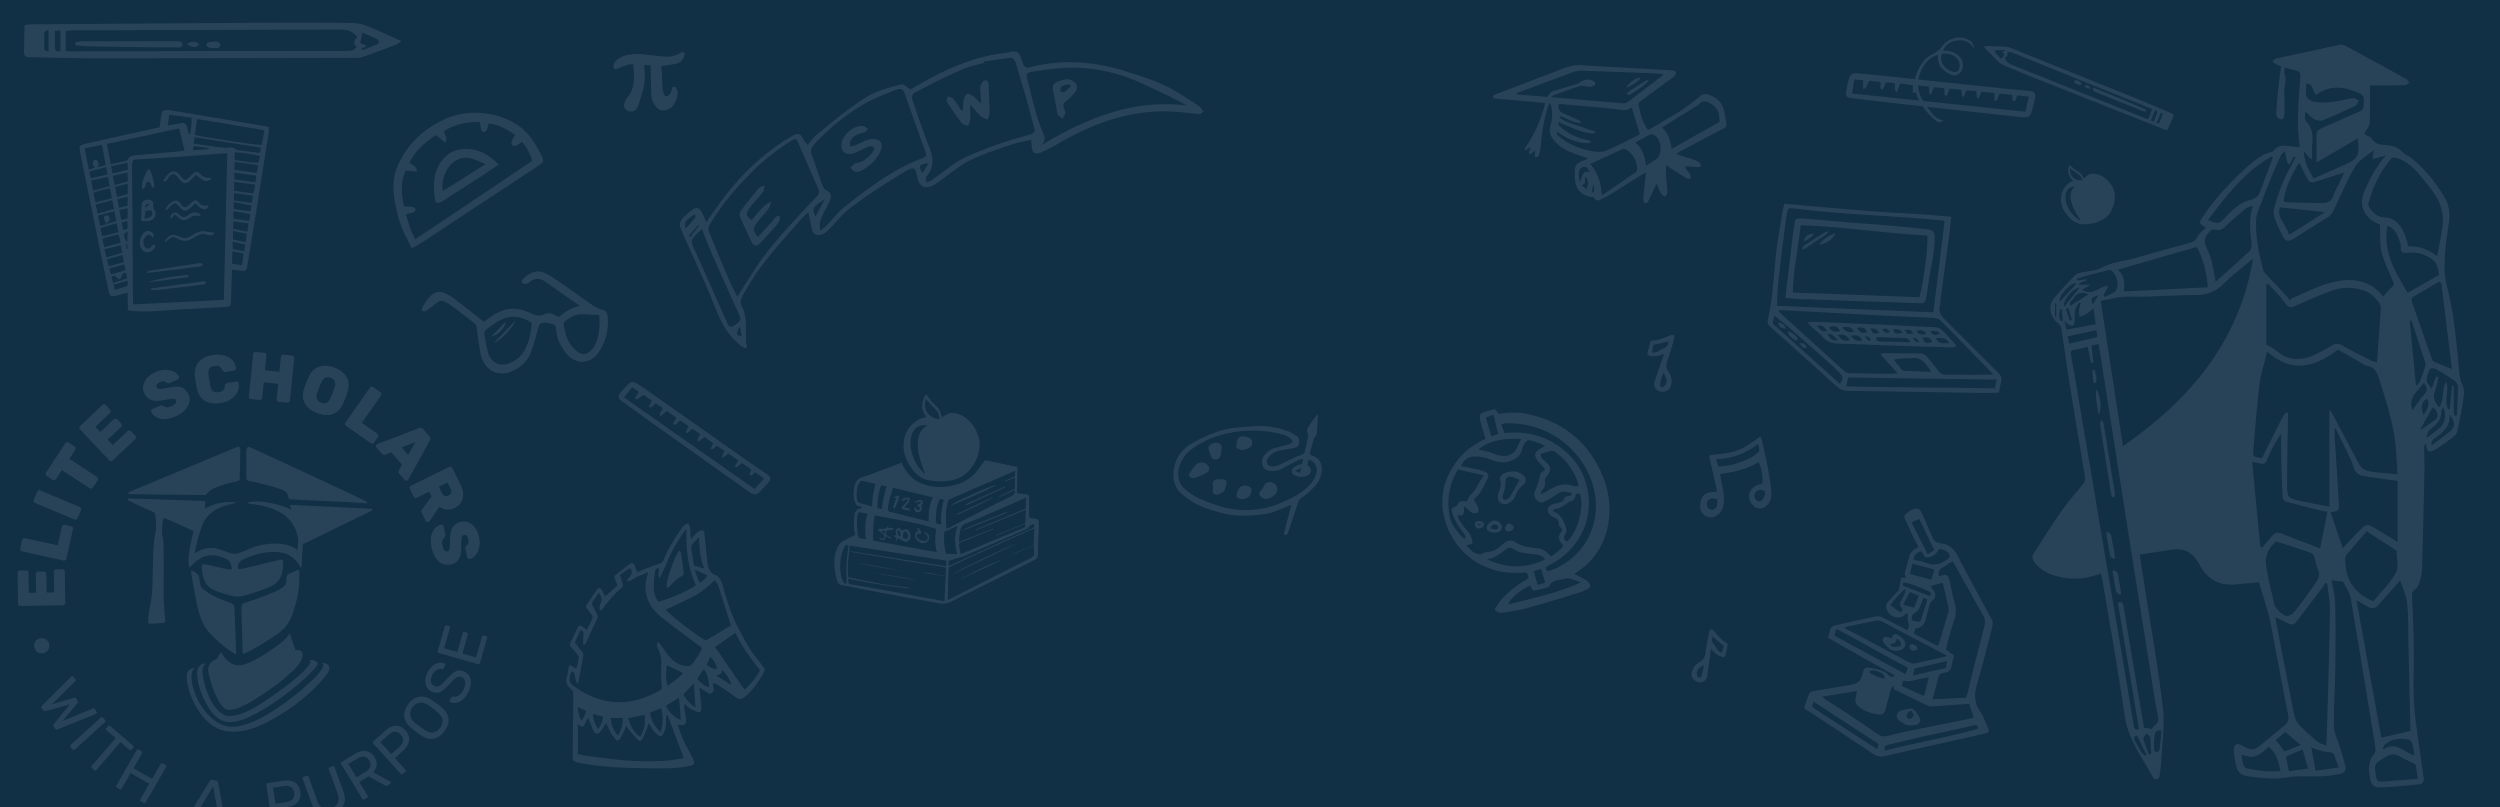 <svg xmlns="http://www.w3.org/2000/svg" id="a" data-name="Layer_1" viewBox="0 0 429.65 138.76"><defs><style>.c,.d{fill:#fff}.c,.e{opacity:.1}</style></defs><path d="M-.28-.73h430.8v139.89H-.28z" style="fill:#112f45"/><g class="e"><path d="M121.36 38.2c1.3-1.83 2.52-3.64 3.87-5.31 3.14-3.87 6.73-7.05 10.76-9.44.91-.54 1.51-.65 1.92.23.2.42.53.75.88 1.22.57-.65 1.02-1.3 1.6-1.77 2.82-2.32 5.6-4.65 8.6-6.49 1.78-1.1 3.9-1.6 5.9-2.14.4-.11.95.49 1.6.86 1.33-.76 2.86-1.65 4.41-2.44 3.73-1.91 7.58-3.31 11.69-3.8.75-.09 1.67-.45 2.23-.13.54.31.73 1.33 1.04 2.05.24.56.55.68 1.08.54 5.44-1.43 11.07-1.09 16.76.75 2.18.7 4.36 1.36 6.49 2.37 2 .96 3.96 2.28 5.9 3.56.28.18.5.6.75.91-.24.15-.44.44-.73.42-1.19-.09-2.41-.24-3.63-.35-7.6-.64-14.41 1.78-20.85 5.58-.87.51-1.79.95-2.73 1.38-1.02.47-1.53.09-1.59-1.12-.01-.31-.06-.63-.11-1.04-.96.2-1.86.34-2.71.61-2.58.83-5.22 1.66-7.71 2.87-1.78.87-3.33 2.21-4.99 3.39-.34.24-.68.5-1.04.72-1.58.96-2.69.65-3.08-1.08-.39-1.71-.35-2.16-2.53-.84-3.01 1.83-6.03 3.78-8.94 5.98-1.27.96-2.33 2.25-3.44 3.46-.62.68-1.26 1.25-2.14 1.23-.88-.02-1.05-.73-1.2-1.45-.15-.78-.31-1.57-.49-2.47-.61.6-1.21 1.13-1.72 1.73-2.96 3.43-6.16 6.81-8.55 10.85-.46.78-.99 1.57-1.29 2.38-.16.44-.02 1.01.18 1.37 1.08 1.96.36 4.63.82 6.83-.1.08-.2.16-.3.23-.24-.13-.49-.23-.7-.39-1.91-1.51-3.2-3.49-4.15-5.89-1.84-4.67-3.94-9.07-5.9-13.5-.12-.28-.21-.58-.34-.85-.32-.69-.1-1.32.7-2.07 2.07-1.93 2.47-1.89 3.42.32.1.23.18.46.27.7Zm47.69-27.61c.02.07.05.14.07.22-1.23.34-2.5.6-3.68 1.1-2.8 1.19-5.56 2.58-8.32 4.08-.23.13-.47.66-.4.89.93 2.75 1.84 5.52 2.91 8.23.72 1.83 1.07 3.51-.39 5.19-.18.21-.04.69-.05 1.05.3-.11.65-.17.91-.35 1.97-1.39 3.78-3.01 5.9-4 3.61-1.69 7.39-2.86 11.11-3.93.71-.2.82-.5.61-1.22-.48-1.62-.86-3.26-1.33-4.88-.59-2.07-1.22-4.12-1.83-6.18-.18-.59-.49-.93-1.14-.84-1.45.19-2.91.4-4.37.64Zm-42.32 40.43c.23-.39.37-.63.53-.87 1.55-2.38 2.96-4.83 4.7-7 2.64-3.3 5.51-6.32 8.33-9.29.43-.45.59-.83.38-1.31-1.2-2.77-2.4-5.52-3.59-8.25-.22-.51-.54-.43-1.06-.12a37.787 37.787 0 0 0-7.06 5.63c-2.57 2.61-4.95 5.43-6.91 8.63-.23.37-.36.99-.24 1.28 1.15 2.87 2.36 5.72 3.58 8.59.38.9.85 1.74 1.34 2.71Zm14.26-11.38c.47-.4.81-.64 1.09-.93 1.05-1.08 1.99-2.3 3.14-3.21 4.22-3.34 8.46-6.51 13.31-8.31.6-.22.73-.53.52-1.1-1.2-3.35-2.4-6.68-3.56-10.01-.26-.76-.7-.98-1.47-.67-1.36.55-2.74 1.06-4.07 1.71-3.76 1.84-7.07 4.52-10.04 7.73-.55.6-.65 1.12-.4 1.78.66 1.74 1.23 3.52 1.86 5.29.1.27.26.57.5.69.97.51 1.16.92.66 2.07-.28.66-.69 1.28-.98 1.93-.42.92-.9 1.85-.55 3.02Zm37.81-14.58c7.87-4.75 15.93-8.07 25.18-6.92-2.36-1.37-4.72-2.39-7.07-3.51-4.37-2.09-8.77-3.1-13.17-2.99-2.13.05-4.22.36-6.33.68-.52.08-1.13.24-.93.99.76 2.91 1.34 5.87 2.45 8.71.5 1.28 1.09 2.15-.12 3.04Zm-58.15 14.26c-2.04 1.93-2.02 1.93-1.27 3.62 1.84 4.1 3.69 8.26 5.55 12.47.24.54.5 1.12 1.31.51 1.22-.91 1.18-.98.71-2.01-1.67-3.7-3.31-7.38-4.92-11.03-.5-1.13-.91-2.32-1.39-3.55Zm-2.95-.21c.08 0 .16.02.25.02.5-.55 1.02-1.09 1.49-1.67.11-.14.02-.45.01-.68-.52.38-1.08.71-1.52 1.19-.21.23-.16.75-.23 1.13Zm22.46-1.9c.55-1.03 1.01-1.88 1.6-2.98-2.13 1.35-2.28 1.63-1.6 2.98Zm18.38-7.46c.35-.57.66-1.07 1.04-1.69-1.64.18-1.78.43-1.04 1.69Zm-31.05 28c-.1-.48-.19-.96-.33-1.65-.72 1.11-.74 1.64.33 1.65Zm-9.09-17.22c.07.07.14.13.22.2.5-.64 1.01-1.28 1.51-1.92-.05-.04-.1-.09-.15-.13-.53.61-1.06 1.23-1.58 1.86Z" class="d"/><path d="M165.47 18.89c.05-.6.04-1.21.17-1.78.08-.36.32-.91.57-.95.36-.06.86.21 1.18.47.41.34.71.82 1.26 1.18-.04-.5-.08-.99-.11-1.49-.03-.51-.17-1.06-.04-1.52.11-.41.5-1.02.79-1.01.7.02.62.66.63 1.19.04 1.47.15 2.94.16 4.41 0 .4-.24.78-.37 1.17-.42-.21-.92-.33-1.23-.64-.57-.58-1.03-1.27-1.75-1.89 0 .83.06 1.67.01 2.5-.02.37-.24.73-.36 1.09-.38-.15-.9-.19-1.1-.46-.91-1.19-1.75-2.41-2.55-3.65-.13-.2.09-.61.15-.92.31.11.73.13.91.35.53.64.96 1.36 1.43 2.05.08-.03.15-.06.23-.09Zm-36.31 18.94c.73-.84 1.45-1.71 2.24-2.5.31-.31.75-.46 1.13-.68-.15.41-.2.89-.46 1.23-.51.7-1.15 1.32-1.69 2.01-1.07 1.37-1.08 1.65-.13 2.85.85-.94 1.7-1.87 2.55-2.79.17-.19.28-.45.46-.6.2-.17.46-.24.69-.36.02.26.13.53.04.78-.12.35-.35.71-.61 1-.84.96-1.68 1.91-2.56 2.84-.76.8-1.27.78-1.62.03-.7-1.5-1.42-2.97-2.07-4.49-.09-.22.03-.73.23-.99.97-1.31 1.98-2.58 3.04-3.81.22-.25.66-.31 1-.45-.09.37-.07.81-.28 1.09-.66.87-1.43 1.67-2.13 2.53-.91 1.13-.88 1.56.17 2.3Zm18.85-12.07c-.4.19-.79.4-1.2.56-1.37.52-2.4-.26-2.19-1.66.25-1.62 2.24-3.25 3.8-3 .28.04.5.35.74.54-.26.21-.5.55-.78.61-.92.19-1.75.49-2.22 1.42-.13.26-.07.6-.1.91.27-.03.57 0 .82-.1.62-.26 1.21-.62 1.84-.86.43-.17.9-.3 1.34-.3 1.23 0 1.8.81 1.31 1.97-.66 1.57-1.85 2.7-3.39 3.49-.31.16-.75.26-1.04.17-.33-.1-.54-.45-.81-.69.3-.26.61-.71.91-.76 1.31-.18 2.2-.95 2.97-1.95.16-.21.3-.68.2-.77-.18-.17-.56-.25-.83-.17-.47.13-.92.4-1.38.61v-.01Zm33.76-6.03c-.29-1.57-.53-2.9-.8-4.22-.15-.76.11-1.24.76-1.46.57-.19 1.14-.44 1.75-.43.43 0 1.05.31 1.36.67.24.27.32.98.14 1.24-.46.68-1.03 1.33-1.7 1.8-.49.35-.68.65-.42 1.3.11.28.26.62.21.86-.07.34-.32.61-.49.91-.31-.25-.62-.51-.81-.66Zm2.27-4.9c-.1-.13-.2-.25-.29-.37-.45.12-.95.17-1.32.4-.19.12-.15.56-.22.86.26.03.6.18.75.08.4-.26.73-.64 1.08-.96Z" class="d"/></g><path d="M113.64 11.36c.03.34.07.65.08.96.04.89.07 1.78.12 2.67.02.31.08.63.17.93.07.26.17.57.48.63.35.07.52-.24.69-.47.11-.16.17-.35.23-.54.07-.2.11-.41.16-.61.37-.11.59.07.71.33.11.22.18.49.17.74-.03.79-.28 1.51-.77 2.14-.39.49-.91.75-1.52.83-.57.07-1.04-.14-1.41-.59-.48-.58-.76-1.27-.8-2.01-.07-1.3-.08-2.61-.12-3.91v-1.22c-.37-.03-.72-.06-1.11-.09.02.47.03.88.07 1.28.11 1.14-.04 2.25-.36 3.34-.24.82-.48 1.63-.77 2.43-.27.75-.77 1.05-1.44.96-.63-.08-1.09-.65-.95-1.27.09-.37.24-.78.49-1.06.83-.9 1.13-1.99 1.18-3.16.04-.84-.05-1.69-.09-2.61-.37.02-.67-.02-.94.06-.55.16-1.07.39-1.61.59-.09.03-.17.1-.26.14-.34.14-.51.04-.58-.34-.07-.36.07-.66.29-.93.38-.48.89-.78 1.47-.96 1.09-.36 2.21-.42 3.34-.29 1.22.14 2.43.3 3.66.4.92.07 1.81-.11 2.63-.58.22-.13.45-.35.7-.14.24.21.06.48-.01.72-.21.66-.69 1.07-1.34 1.22-.65.15-1.32.23-1.99.33-.17.03-.34.05-.56.08Zm181.95 70.11c.18.91.36 1.74.51 2.58.17.94.25 1.88.08 2.83-.15.85-.65 1.47-1.38 1.85-1.1.56-2.44-.17-2.58-1.41-.05-.39-.02-.8.07-1.19.2-.87.77-1.38 1.65-1.53.34-.06.69-.06 1.13-.1-.05-.31-.07-.6-.13-.88l-1.11-4.74c-.14-.59-.05-.66.57-.73.99-.11 1.99-.2 2.97-.39 1.56-.29 2.87-1.13 4.15-2.02.32-.23.64-.46 1.02-.73.1.24.21.41.25.59.34 1.54.7 3.07 1 4.61.22 1.15.39 2.32.55 3.48.07.47.09.95.09 1.42 0 .62-.23 1.17-.65 1.63-.85.94-2.09.84-2.79-.23-.79-1.2-.34-2.61 1.01-3.13.28-.11.57-.16.87-.24.18-.87-.11-2.68-.63-3.73-2 1.25-4.26 1.72-6.62 2.06Zm-.29-1.33c.17.01.27.04.37.03 1.93-.12 3.71-.73 5.4-1.62.39-.21.74-.51 1.08-.8.11-.1.22-.29.21-.44-.02-.31-.11-.62-.19-1.06-2.16 1.74-4.54 2.58-7.27 2.65.15.45.27.82.4 1.24Zm-.89 7.48c.12-.1.48-.24.58-.49.15-.37.12-.81.15-1.23 0-.04-.1-.12-.17-.13-.29-.05-.59-.16-.87-.11-.51.08-.82.61-.75 1.13.08.55.39.86 1.05.83Zm8.93-3.22c-.24-.08-.42-.17-.61-.2-.46-.07-1 .24-1.16.64-.15.38-.02.87.31 1.14.33.27.62.28.92-.03.4-.41.58-.9.53-1.56Zm-9.48 28.58-.45 3.13c-.07.52-.33.91-.83 1.08-.54.18-1.02.03-1.44-.34-.41-.37-.52-.83-.38-1.36.19-.72.61-1.29 1.26-1.64.73-.39 1.02-.95 1.11-1.77.12-1.18.39-2.34.62-3.5.1-.48.39-.55.73-.21.22.21.41.45.61.68.48.55.94 1.11 1.63 1.42.19.08.24.24.19.43-.12.54-.23 1.09-.36 1.63-.09.37-.19.46-.57.36-.34-.09-.68-.25-.97-.45-.33-.23-.59-.54-.97-.9-.07.55-.12 1-.19 1.45Zm2.4-1.95c-.66-.55-1.28-1.08-1.93-1.63-.15.48-.18.89.16 1.28.24.27.4.61.62.89.19.25.39.52.79.64.13-.42.25-.81.37-1.19Zm-4.67 4.73c0 .17.03.36.11.49.09.12.27.24.41.25.09 0 .22-.18.28-.3.25-.56.33-1.16.4-1.9-.66.4-1.2.71-1.2 1.46ZM131.31 83.74c-1.46 1.59-1.45 1.58-3.23.32-4.93-3.51-9.86-7-14.79-10.5-2.17-1.54-4.33-3.11-6.48-4.67-.61-.45-.66-.77-.19-1.36.36-.45.75-.89 1.15-1.31.66-.72 1.01-.76 1.86-.21.8.52 1.59 1.07 2.37 1.62 5.64 3.97 11.28 7.94 16.92 11.9.98.69 1.98 1.34 2.96 2.01.58.39.64.82.19 1.37-.24.29-.5.56-.75.84Zm-7.01-5.1-.23-.17c.14-.32.27-.63.43-1-.47-.31-.92-.6-1.28-.83-.46.17-.54.71-1.12.54.16-.36.31-.68.46-1.01-.52-.38-1.01-.74-1.48-1.09-.39.31-.71.57-1.05.84-.43-.64.34-.83.26-1.35-.4-.27-.85-.57-1.28-.85-.37.28-.67.51-.98.74-.06-.05-.13-.1-.19-.15.15-.34.3-.67.48-1.08-.5-.35-.99-.69-1.38-.96-.56.14-.56.99-1.29.61.2-.37.37-.69.59-1.08-.56-.41-1.1-.8-1.62-1.18l-1.16.96c-.31-.72.47-.92.38-1.5-.36-.23-.78-.5-1.17-.76-.5.54-.51.55-1 .75-.4-.53.4-.72.32-1.24-.47-.32-.98-.68-1.35-.93-.66.09-.75.92-1.54.6.24-.4.43-.73.68-1.15-.37-.26-.71-.51-1.14-.81-.49.62-.93 1.16-1.4 1.75 7.54 5.29 14.99 10.52 22.43 15.75l1.64-1.8c-.56-.4-1.05-.75-1.48-1.05-.42.17-.5.76-1.06.42.12-.28.23-.55.37-.9-.55-.39-1.09-.77-1.55-1.1-.56.1-.66.84-1.37.61.25-.41.44-.74.67-1.11-.6-.41-1.16-.79-1.72-1.17-.32.25-.59.47-.87.69Zm161.73-17.82c-.54.15-.94.32-1.36.38-.37.05-.77.04-1.14-.04-.41-.09-.46-.22-.37-.62.14-.58.29-1.15.44-1.72.05-.2.18-.32.39-.31.8.04 1.51-.26 2.23-.55.3-.12.6-.25.91-.35.49-.15.73.05.59.55-.34 1.22-.66 2.45-1.11 3.62-.32.82-.31 1.5.19 2.22.45.65.57 1.39.4 2.17-.12.57-.46.95-1.02 1.1-.57.15-1.11.06-1.53-.37-.39-.4-.44-.9-.26-1.42.36-1.06.72-2.12 1.09-3.18.16-.46.33-.91.53-1.47Zm-2.09-.24c.44.07.75-.08 1.06-.23.35-.17.67-.4 1.02-.55.52-.21.69-.61.77-1.14-.89.21-1.74.4-2.63.61-.07.41-.15.85-.23 1.3Zm1.93 3.48c-.3.73-.52 1.34-.55 1.99 0 .14.03.39.12.42.15.06.37.04.51-.04.15-.08.26-.25.35-.41.37-.71 0-1.28-.43-1.97Z" class="c"/><g class="e"><path d="M100.85 108.25c.35-.68.68-1.3.96-1.94.07-.15 0-.42-.1-.58-.24-.39-.52-.76-.81-1.11-.2-.25-.23-.47-.05-.73.58-.85 1.14-1.71 1.74-2.54.31-.43.57-.4.86.08.22.37.4.76.56 1.07.69-.62 1.39-1.24 2.11-1.89-.15-.39-.27-.74-.43-1.08-.16-.32-.11-.56.17-.78.77-.59 1.53-1.2 2.32-1.77.48-.34.66-.26.92.3.08.17.14.35.21.53.06.15.12.29.21.52.34-.14.65-.29.97-.41.91-.34 1.81-.71 2.74-.99.41-.12.63-.31.8-.69.81-1.9 1.87-3.65 3.06-5.34.29-.42.6-.82 1.17-.93.64.76.17 1.71.55 2.65.33-.38.59-.68.86-.97.13-.14.28-.28.44-.35.23-.1.52-.22.73-.16.13.04.2.4.23.62.16 1.53.31 3.06.46 4.59.01.13.06.26.07.4.11.92.38 1.68 1.37 2.08.64.26.98.9 1.18 1.58.3 1.04.56 2.09.91 3.11.37 1.1.76 2.2 1.26 3.24 1.18 2.44 2.43 4.83 4.16 6.94.36.44.66.92 1 1.41-.15.29-.27.59-.43.87-.83 1.36-1.73 2.68-2.97 3.72-.72.6-1.1.55-1.86-.02a54.97 54.97 0 0 0-2.66-1.86c-.29-.19-.63-.3-1.08-.5.06.35.09.58.15.8.11.41.02.75-.33 1-.31.22-.56 0-.81-.15-.38-.24-.77-.49-1.3-.83.1.95.19 1.76.27 2.58.04.35.09.7.08 1.05-.01.51-.23.73-.72.58-.53-.16-1.02-.45-1.49-.75-.24-.15-.4-.43-.67-.62-.13.46-.01.89.04 1.31.07.48.17.96.18 1.44.02.77-.21.95-.99.87-.1 0-.19-.05-.42-.11.37 1.25.79 2.34 1.32 3.4.41.82.85 1.63 1.27 2.45.41.82.3 1.16-.61 1.31-1.22.2-2.46.38-3.7.39-2.73.02-5.46-.02-8.19-.14-2.32-.1-4.63-.34-6.92-.79-.16-.03-.32-.07-.47-.12-.73-.25-.76-.27-.75-1.03l.09-7.7c.01-1.03.02-2.05 0-3.08 0-.19-.11-.4-.22-.57-.1-.16-.25-.28-.39-.41-.51-.49-.68-1.05-.49-1.76.18-.65.25-1.32.38-2 .52-.21.77.41 1.3.41.13-.59.29-1.19.38-1.79.03-.18-.1-.41-.22-.56-.35-.45-.71-.88-1.1-1.3-.22-.24-.25-.46-.12-.73.42-.88.85-1.75 1.26-2.63.17-.37.42-.4.72-.21.29.18.55.41.86.63Zm5.69-9.44c.17.56.3 1.03.46 1.49.11.3.07.5-.18.71-1.25 1.09-2.31 2.34-3.29 3.68-.08.1-.25.14-.4.22-.24-.54-.01-.99.15-1.38.28-.66.01-1.09-.38-1.65-.35.52-.64.98-.96 1.4-.25.33-.22.61-.01.95.26.44.44.93.7 1.37.17.3.11.53-.03.82-.61 1.26-1.2 2.54-1.79 3.81-.11.23-.12.53-.56.6-.01-.23-.04-.43-.03-.63.01-.43.04-.86.06-1.29.01-.35-.13-.56-.55-.55-.3.67-.6 1.32-.93 2.04.37.49.73.99 1.12 1.46.26.31.39.6.3 1.03-.29 1.4-.53 2.81-.79 4.21-.03.14-.12.27-.18.41-.24-.37-.33-.75-.42-1.12-.1-.4-.03-.9-.6-1.02-.61 1.51-.48 1.97.69 2.77 2.09 1.45 4.38 2.4 6.99 2.53 2.73.13 5.16-.72 7.49-2 .24-.13.33-.3.32-.59-.05-1-.14-2-.09-2.99.07-1.25.08-2.45-.52-3.6-.16-.31-.29-.69-.05-1.18.18.19.34.31.46.47.4.55.76 1.11 1.17 1.65.84 1.12 1.9 1.91 3.35 2.04.26.02.53.1.74-.17.71-.92 1.47-1.8 1.88-2.95-.41-.31-.82-.61-1.23-.92-1.82-1.36-3.65-2.69-5.44-4.1-.71-.56-1.41-1.21-1.93-1.95-1.15-1.64-1.36-3.48-.84-5.41.05-.17.09-.34.18-.64-.7.29-1.29.56-1.88.78-.6.22-1.04.81-1.77.77.17-.36.39-.64.61-.93q.48-.64-.09-1.33c-.55.38-1.1.75-1.71 1.17Zm-7.22 30.79c.32.07.63.17.94.22 1.79.24 3.58.48 5.38.69 2.77.33 5.55.38 8.33.26 1.05-.04 2.09-.25 3.13-.39.17-.02.33-.1.41-.12-.89-2.37-1.77-4.69-2.65-7.01-.07-.18-.2-.33-.31-.5-.12.68-.1 1.32-.13 1.95-.03.69-.34 1.28-.77 1.89-1.14-.33-1.5-1.41-2.21-2.27-.06.25-.09.4-.14.54-.27.67-.5 1.37-.83 2.01-.28.54-.53.59-.94.18-.57-.57-1.07-1.2-1.59-1.82-.11-.13-.19-.28-.35-.5-.13.38-.21.66-.34.92-.22.46-.46.91-.72 1.35-.2.33-.5.34-.74.06-.33-.39-.64-.8-.89-1.25-.27-.48-.46-1.01-.72-1.58-.37.57-.66 1.1-1.04 1.58-.34.43-.76.38-1.06-.08-.13-.2-.23-.43-.32-.65-.22-.54-.42-1.08-.64-1.65-.5.42-.47 1.17-1.08 1.52-.22-.15-.42-.29-.73-.49v5.14Zm26.3-22.1c-.69-2.18-1.33-4.23-1.99-6.28-.17-.53-.35-1.08-.85-1.46-1.21 1.15-2.46 2.2-3.96 2.92-1.47.71-2.94 1.41-4.43 2.11 1.34 1.39 5.68 4.7 6.95 5.28 1.42-.86 2.88-1.73 4.28-2.58Zm-12.36-9.83c-.53-.07-.66.26-.7.63-.09.83-.22 1.67-.21 2.5.01.94.2 1.87.82 2.62 2.18-.59 5.7-2.17 6.42-2.87-1.4-2.99-1.68-6.19-1.62-9.61-.24.27-.36.37-.45.49-1.1 1.58-2.07 3.23-2.81 5.01-.36.87-.76 1.73-1.15 2.59-.05.1-.14.19-.24.31-.38-.58.05-1.11-.06-1.68Zm9.62 13.53c1.72 2.49 3.38 4.89 5.07 7.34 1.05-.98 2.02-2.04 2.66-3.37-1.62-2.01-3.08-4.06-4.24-6.41-1.24.87-2.38 1.67-3.5 2.45Zm-12.86 15.43c.75-1.22.9-2.45.76-3.77-.93.18-1.84.37-2.81.56.33 1.31.89 2.39 2.06 3.21Zm10.08-34.29c-.4.42-.66.72-.94.99-.3.29-.41.63-.35 1.03.14.93.29 1.86.45 2.82.57.18 1.09.34 1.61.5.04-.04.08-.08.13-.12-.73-1.6-.74-3.33-.89-5.21Zm-8.37 30.15c.13 1.34.84 2.31 1.78 3.37.46-1.49.5-2.8.11-4.18-.68.29-1.26.54-1.89.8Zm4.98-2.59c-.84.51-1.56.95-2.28 1.39.51 1.11 1.72 2.26 2.58 2.42-.1-1.24-.19-2.46-.3-3.81Zm.7-4.22c-.95-.47-1.85-.9-2.77-1.35-.29 1.16-.16 2.28.04 3.52 1.07-.65 1.95-1.37 2.73-2.17Zm-11.2 10.71c.61-.93.9-2.04.78-2.99h-2.03c.05 1.14.61 2.45 1.25 2.99Zm13.03-8.93c-.68.71-1.24 1.29-1.81 1.89.51.92 1.15 1.63 2.1 2.22l-.29-4.11Zm.59-.8c.62.79 1.41 1.32 2.04 1.41.03-1.06-.41-2.58-.92-3.09-.37.56-.74 1.12-1.12 1.69Zm-17.04 8.68c.51-.68.73-1.36.87-2.14-.59-.17-1.15-.33-1.77-.51.05 1 .39 1.81.9 2.65Zm21.32-10.26c-.06.23-.06.54-.21.69-.18.17-.51.19-.84.3.92.58 1.77 1.11 2.68 1.69-.26-.9-.88-1.89-1.62-2.68Zm-4.69-17.19c.27.91.42 1.63.9 2.26.48-.35.95-.63 1.24-1.25-.69-.33-1.33-.63-2.14-1.01Zm3.83 17.12c-.22-.86-.52-1.54-1.19-2.08-.21.45-.4.85-.61 1.28.5.48 1.04.74 1.8.8Zm-23.28 8.9c.31-.62.55-1.13.82-1.66-.52-.27-.96-.5-1.49-.77.06.88.17 1.62.68 2.44Z" class="d"/><path d="M114.55 100.89c.09-1.4.57-2.71 1.07-4 .29-.75.51-1.57 1.14-2.28.15.25.29.39.32.55.15 1.04.27 2.08.41 3.12.04.33-.05.6-.36.74-.76.35-1.31.93-1.83 1.55-.14.17-.34.3-.52.45-.07-.04-.14-.08-.22-.12Z" class="d"/></g><g class="e"><path d="M272.96 27.22c-1.06-.37-2.06-.68-3.03-1.07a7.013 7.013 0 0 1-2.93-2.12c-.58-.72-.84-1.47-.55-2.41.36-1.16.42-2.34.09-3.53-.03-.1-.08-.19-.19-.46-.15.34-.26.54-.33.74-.68 2.16-1.05 4.37-1.22 6.63-.04.48-.14.97-.24 1.44-.04.18-.15.35-.27.49-.07.08-.24.1-.36.08-.07-.02-.16-.16-.16-.25 0-.27.05-.53.1-.91-.35.26-.64.48-.94.7-.39-.48.18-.8.05-1.25-.26.18-.52.35-.82.56-.15-.44.08-.63.22-.84 1.38-2.07 2.35-4.33 3.04-6.72.05-.18.07-.36.11-.6-.93-.09-1.82-.17-2.7-.25l-5.75-.51c-.08 0-.18.02-.24-.01-.11-.06-.25-.15-.27-.24-.02-.1.07-.28.16-.33.29-.15.6-.26.9-.37 3.44-1.32 6.89-2.63 10.33-3.95 1.07-.41 2.13-.84 3.29-.84.81 0 1.62.09 2.43.13 4.3.24 8.61.47 12.91.71.32.02.65.03.97.09.17.03.33.14.47.21.03.52-.24.78-.6 1.03-1.87 1.35-3.72 2.71-5.57 4.09-.14.11-.29.37-.26.53.31 1.43.6 2.87 1.46 4.11.05.06.11.12.22.23.68-.39 1.37-.76 2.04-1.16.7-.41 1.38-.86 2.09-1.26 1.73-.98 3.32-2.15 4.84-3.43.43-.36.92-.36 1.38-.21 1.19.39 2.14 1.11 2.54 2.33.27.84.37 1.75.54 2.62.07.36-.09.64-.41.81-.22.11-.44.21-.66.33-2.32 1.23-4.65 2.46-6.97 3.7-.16.09-.31.21-.6.41.53.18.95.32 1.37.45.67.22 1.35.41 2.01.66.25.09.48.26.68.44.11.11.22.36.17.47-.06.12-.3.23-.46.23-.6-.02-1.19-.08-1.78-.12-.13 0-.27 0-.46.01.13.78 1.05 1.14.99 1.96-.34.3-.65.12-.92-.05-.9-.55-1.79-1.12-2.68-1.69-.18-.11-.35-.24-.66-.46-.01.58-.06 1.05-.03 1.51.05.92.16 1.84.22 2.76.03.43.05.88-.47 1.13-.8-.45-.87-1.39-1.39-2.17-.37.81-.71 1.54-1.05 2.26-.14.29-.26.6-.44.87-.07.11-.28.2-.4.18-.12-.02-.28-.19-.3-.32-.05-.29-.06-.59-.03-.89.11-1.08.23-2.16.35-3.23.03-.24.04-.47.07-.85-.47.28-.84.48-1.2.71-1.7 1.07-3.39 2.14-5.1 3.2-.44.27-.9.51-1.36.72-.75.33-.85.29-1.33-.36-2-.16-3.13-1.31-3.23-3.34-.02-.43.04-.87.02-1.3-.03-.77.4-1.2 1.05-1.47.41-.18.82-.36 1.26-.55Zm7.49-8.78c-.73.62-1.59.52-2.46.38-.7-.11-1.4-.19-2.1-.26-2.51-.23-5.02-.44-7.53-.66-.17-.01-.35 0-.5.01-.13.89.25 1.37 1.01 1.66.81.31 1.59.7 2.37 1.07.17.08.33.2.49.31l-.09.18c-1.31 0-2.36-.86-3.6-1.19.03.18.07.35.18.42.37.23.74.47 1.14.61 1.37.5 2.76.96 4.15 1.43.24.08.54.06.69.48-1.21.17-2.24-.24-3.27-.61-1.03-.38-2.03-.86-3.04-1.29-.11.45-.12.46.18.73 1.26 1.17 2.75 1.91 4.43 2.28.3.07.6.16.89.24v.22c-.25.05-.49.16-.74.15-1.9-.09-3.54-.88-5.08-1.99.05.56.04.58.38.85 1.7 1.38 3.65 2.21 5.81 2.54.84.13 1.71.17 2.48-.18 1.75-.8 3.47-1.67 5.19-2.52.18-.09.34-.23.39-.27-.48-1.57-.92-3.04-1.4-4.61Zm5.37-5.53c-.02-.05-.03-.1-.05-.15-.4-.04-.8-.11-1.21-.13-2.11-.09-4.23-.18-6.34-.26-2.03-.08-4.07-.12-6.1-.22-.67-.04-1.28.05-1.9.29-2.26.85-4.52 1.68-6.78 2.52-.95.35-1.9.72-2.85 1.07 0 .06.02.12.02.18 1.79.15 3.58.3 5.33.45.55-.84.55-.86 1.53-1.16 1.11-.35 2.23-.66 3.35-1.01.28-.09.57-.19.8-.37.66-.51 1.56-.59 2.26-.15.4.25.39.59-.04.79-.46.23-.94.16-1.43.05-.28-.06-.6-.13-.85-.04-1.47.48-2.92 1-4.38 1.52-.18.06-.33.19-.6.35.22.06.29.09.37.09 3.97.34 7.94.67 11.9 1.02.42.04.74-.08 1.05-.32 1.46-1.12 2.93-2.24 4.39-3.36.51-.39 1.02-.78 1.53-1.18Zm9.72 8.03c-.03-.34-.04-.66-.08-.98-.14-1.17-.83-1.9-1.87-2.36-.54-.24-1-.29-1.46.19-.29.31-.69.52-1.06.75-1.17.73-2.36 1.44-3.53 2.17-.64.39-1.26.81-1.95 1.24 1.28.92 1.39 2.32 1.72 3.64 2.78-1.57 5.49-3.1 8.24-4.66Zm-22.27 7.25c1.41 1.5 1.87 3.33 2.01 5.3.17-.06.25-.06.31-.11 1.84-1.25 3.67-2.49 5.49-3.76.16-.11.29-.4.29-.61-.05-1.36-.64-2.44-1.76-3.22-.26-.18-.56-.28-.91-.11-1.78.84-3.58 1.65-5.42 2.5Zm9.63.29c.72-.47 1.34-.85 1.93-1.28.18-.13.3-.37.37-.59.25-.74.24-1.48 0-2.23-.17-.54-.5-.96-1.01-1.2-.18-.08-.45-.15-.6-.07-.83.42-1.64.88-2.54 1.37 1.27 1.06 1.59 2.45 1.85 3.99Zm-11.43 2.7.11-.03c.15-.4.27-.81.45-1.19.23-.47.65-.57 1.18-.37-.36-.78-.61-.98-1.07-.9-.46.08-.78.45-.8 1.06-.02.47.08.94.12 1.41Zm1.14-.73h-.21c-.02.38-.03.76-.05 1.13-.16.08-.3.16-.53.28.31.25.55.44.84.67.37-.81.28-1.46-.06-2.09Zm.94 2.65c.52-.16.54-.36.24-1.45-.08.5-.15.93-.24 1.45Z" class="d"/><path d="M279.52 16.13c.6-.64 1.32-1.01 2-1.41.58-.34 1.08-.87 1.84-.99-.19.48-1.37 1.42-2.92 2.33-.23.14-.47.4-.92.07Zm-.01-1.07c.24-.71 1.48-1.61 2.4-1.75-.1.2-.14.4-.25.48-.65.48-1.27 1.01-2.15 1.27Z" class="d"/></g><g class="e"><path d="M27.43 21.9c.11-.81.19-1.48.29-2.15.09-.62.28-.81.89-.83.34-.01.68.04 1.01.09 5.33.89 10.67 1.78 16 2.68.18.03.35.1.61.18-.02.34-.02.67-.07.99-.72 4.61-1.45 9.22-2.18 13.83-.48 2.99-.99 5.98-1.48 8.96-.15.91-.23.98-1.14.88-.46-.05-.91-.12-1.49-.2-.04.98-.07 1.85-.1 2.73-.03.86-.02 1.73-.06 2.59-.05.95-.15 1.06-1.09 1.11-2.62.15-5.24.28-7.86.43-1.66.1-3.32.25-4.99.32-.92.04-1.85 0-2.77-.04-.33-.01-.65-.12-1.02-.19-.02-1.02-.03-1.96-.05-2.99-.73.19-1.37.39-2.03.53-.88.19-1.03.12-1.22-.77-.59-2.72-1.15-5.44-1.71-8.16-1.05-5.15-2.1-10.29-3.14-15.44-.29-1.43-.29-1.48 1.14-1.81 3.46-.8 6.94-1.54 10.41-2.31.69-.15 1.38-.31 2.06-.47Zm11.63 4.46c-.39.01-.69 0-1 .03-2.65.2-5.29.41-7.94.6-2.22.15-4.44.27-6.66.41-.58.04-.66.11-.75.72-.02.15-.03.31-.03.46.03 2.59.06 5.19.08 7.78.03 4.39.05 8.77.07 13.16 0 .91.03 1.83.05 2.8 5.24-.26 10.37-.52 15.6-.78.19-8.41.39-16.73.58-25.17ZM19.03 28.2c.93-.18 1.74-.34 2.55-.52.16-.04.36-.17.42-.3.22-.57.67-.64 1.19-.68 2.52-.21 5.04-.45 7.56-.68.29-.03.58-.09.97-.14-.32-1.31-.61-2.52-.93-3.81-4.19.9-8.27 1.77-12.43 2.66.23 1.17.44 2.25.67 3.48Zm26.42-5.81c-3.91-.65-7.73-1.34-11.59-1.93l-.37 2.73c1.27.38 10.8 1.82 11.5 1.72.14-.78.29-1.59.46-2.52Zm-.62 2.97c-3.84-.6-7.6-1.18-11.38-1.77l-.15 1.11c.47.06.9.12 1.32.18 1.26.17 2.51.37 3.77.51.76.08 1.6-.31 2.26.37.05.05.18.04.27.05 1.16.15 2.33.31 3.5.45.08.01.17-.03.3-.06l.11-.84ZM16.37 28.8c-.19-.19-.4-.31-.41-.44-.02-.25.02-.53.14-.75.06-.11.41-.2.47-.14.18.17.32.42.39.66.04.13-.06.32-.13.58.51-.12.91-.22 1.34-.33-.22-1.21-.42-2.32-.63-3.5-1.05.22-1.99.41-3 .62.25 1.27.48 2.43.73 3.66.4-.13.69-.23 1.09-.36Zm12.71-9.08-.25 1.87c.71-.14 1.34-.26 1.96-.38.97-.18 1.18-.04 1.42.92.08.33.05.7.44 1.06.16-1.05.33-1.96.28-2.96l-3.86-.52Zm15.61 7.1c-1.5-.36-2.88-.54-4.36-.67v1.37c1.4.09 2.7.56 4.12.39.08-.35.15-.67.24-1.09Zm-.36 1.54-4.02-.54c0 .53-.01.98-.02 1.39 1.32.18 2.56.34 3.86.52l.18-1.37Zm-4.09 4.43 3.33.45c.1-.51.19-.98.29-1.51-1.25-.17-2.39-.32-3.62-.49v1.55Zm-21.01 1.28c-.12-.63-.23-1.16-.34-1.73-1 .28-1.94.41-2.83.81.13.6.24 1.1.36 1.63.96-.24 1.82-.46 2.81-.71Zm-.68-3.67c-.99.21-1.9.41-2.89.63.13.62.23 1.14.36 1.74.99-.28 1.89-.53 2.83-.79-.11-.55-.19-1.03-.3-1.57Zm25.36.93.16-1.16-3.81-.51c.01.49.02.84.03 1.18l3.63.49Zm-27.46 3.81c.11.57.2 1.03.31 1.58 1-.29 1.9-.54 2.84-.81-.11-.52-.2-.96-.31-1.5-.98.25-1.88.48-2.84.73Zm3.93 5.14c-.96.29-1.9.38-2.78.75.1.51.19.94.3 1.46 1.02-.27 1.91-.52 2.84-.77-.13-.54-.23-.94-.36-1.45Zm-.33-1.91c-.98.29-1.85.54-2.79.82.09.49.18.92.28 1.44.97-.25 1.87-.48 2.8-.73-.1-.54-.18-.95-.29-1.54Zm23.24-3.49.17-1.26-3.26-.44v1.28l3.09.41Zm-1.41 8.69c-.65-.13-1.24-.24-1.93-.38-.02.78-.04 1.44-.07 2.15l1.72.23.27-2Zm-21.9-5.58c-.11-.57-.22-1.09-.34-1.69-.98.26-1.86.49-2.81.75.13.63.25 1.19.38 1.8.95-.29 1.82-.56 2.77-.86Zm.79 4.16c-1 .24-1.87.44-2.82.67.12.5.23.92.35 1.41.95-.28 1.8-.53 2.72-.79-.09-.44-.16-.82-.25-1.28Zm21.95-3.75-2.64-.35v1.28c.83.17 1.6.32 2.44.5l.19-1.42Zm-24.23-8.42c-.1-.46-.17-.81-.26-1.25-1.01.27-1.92.5-2.89.76l.27 1.16c1-.23 1.89-.44 2.89-.67Zm3.44-.31c-.89.19-1.69.37-2.54.55.11.55.2 1.02.31 1.56.81-.21 1.51-.4 2.26-.59l-.03-1.51Zm21.11 7.11c-1.04-.1-1.92-.44-2.92-.42v1.24l2.69.36c.07-.39.14-.71.23-1.18ZM19.8 32.11c.1.59.19 1.14.3 1.77.66-.2 1.24-.37 1.85-.55v-1.75c-.76.19-1.4.35-2.15.53Zm-.5-2.34c.92-.12 1.77-.39 2.69-.62-.03-.42-.05-.76-.07-1.17-1.02.21-1.9.39-2.81.59.07.43.12.76.19 1.2Zm2.01 15.3c-.09-.45-.16-.82-.24-1.24-.94.25-1.78.48-2.69.72.12.45.21.81.31 1.2.91-.24 1.73-.45 2.61-.69Zm18.85-10.35c.01.52.02.87.03 1.21l2.88.39.14-1.01c-.99-.19-1.94-.37-3.04-.59Zm2.05 6.92.2-1.46c-.79-.16-1.52-.32-2.36-.49 0 .55-.02.99-.03 1.45.73.17 1.41.32 2.18.5Zm-23.14 5.55c.86-.27 1.66-.52 2.52-.78-.1-.37-.17-.62-.25-.96-.89.24-1.71.45-2.58.68.12.41.21.69.32 1.05Zm23.07-5.17c-.72-.16-1.38-.31-2.17-.49.02.53.03.91.05 1.3.7.13 1.31.24 1.96.36l.16-1.17Zm-20.22-6.65c0-.51.02-.98.03-1.59-.66.18-1.21.32-1.79.48.1.51.19.93.29 1.43l1.47-.32Zm.01.4c-.57.14-.98.24-1.44.35.14.62.25 1.14.37 1.7.42-.12.73-.21 1.07-.3v-1.74Zm-.28 11.05q-.65.19-.71.5c-.14.69-.49.83-.94.31-.33-.38-.53-.26-.86-.04.09.34.18.66.28 1.04.85-.27 1.62-.51 2.44-.77-.07-.37-.13-.66-.2-1.04Zm.32 1.42c-.9.25-1.66.46-2.47.68.09.33.16.58.24.9.75-.23 1.44-.45 2.16-.67.02-.27.04-.51.07-.92Zm-.12-10.28c-.33.1-.61.19-.93.29.09.48.17.89.25 1.29.87-.13.88-.14.68-1.58Zm13.99-12.33.04-.18-2.62-.35-.1.72c.93-.07 1.81-.13 2.68-.19Zm-13.9 14.14c-.33.22-.62.34-.61.42.05.44-.06.96.55 1.4.02-.64.04-1.13.06-1.82Zm-.22 2.97c.07 0 .13 0 .2-.01-.01-.26-.02-.52-.04-.79-.07 0-.15 0-.22.01l.06.78Z" class="d"/><path d="M24.25 37.98c.04-1.09.06-2.01.12-2.93.03-.47.62-.8 1.2-.73.53.06.86.41.77.94-.04.26-.04.42.11.66.59.95.18 1.87-.92 2.07-.38.07-.78 0-1.28-.01Zm.75-1.75-.18 1.34c.41-.1.71-.13.97-.25.34-.16.46-.48.36-.85-.11-.41-.43-.37-.74-.3l-.41.07Zm-.07-.48c.35-.29.56-.47.84-.71q-.85-.15-.84.71Zm3.14-4.7c.28-.39.53-.81.86-1.15.6-.62 1.27-.59 1.85.04.17.18.3.4.47.58.48.52.72.52 1.22.02.26-.26.5-.55.78-.79.24-.2.53-.34.84-.11.34.26.64.62 1.02.78.37.16.82.13 1.24.19-.34.45-.85.66-1.32.42-.46-.24-.85-.6-1.37-.98-.24.25-.54.54-.82.84-.75.8-1.27.79-1.98-.05-.14-.17-.25-.35-.4-.51-.49-.56-.84-.55-1.38 0-.28.29-.36.79-.83.88-.06-.06-.13-.11-.19-.17Zm.36 4.92c.31-.66.79-1.15 1.5-1.44.36-.15.67-.04.92.23.15.16.25.35.39.51.4.44.65.46 1.1.08.26-.22.49-.47.75-.69.33-.27.75-.33.99.03.43.64.94.82 1.65.57.03-.01.1.06.15.09-.49.92-1.1.83-2.32-.4-.26.24-.52.49-.79.74-.78.71-1.3.67-1.93-.14-.59-.76-.82-.78-1.52-.14-.25.23-.49.48-.73.72-.05-.05-.1-.11-.15-.16Zm6.42 9.52c-.18.36-.55.31-.86.35-2.35.3-4.7.59-7.06.88-.54.07-1.08.12-1.62.18-.01-.06-.03-.12-.04-.19.17-.07.34-.18.52-.21 2.77-.42 5.54-.84 8.31-1.24.25-.04.55-.15.75.22Zm-8.88 4.07c3.01-.41 6.02-.82 9.04-1.21.13-.02.27.08.44.13-.16.48-.54.42-.85.46-1.87.23-3.73.45-5.6.67-.7.08-1.41.16-2.12.23-.3.03-.59.02-.89.03 0-.1-.02-.2-.02-.3Zm10.88-9.36c-.37.27-.82.32-1.25.15-.68-.27-1.27-.09-1.85.24-.27.15-.53.31-.8.47-.76.45-1.5.45-2.28.02-.9-.5-1.07-.45-1.87.24-.13.11-.27.2-.48.35.27-.91.93-1.4 1.7-1.29.3.04.6.15.86.3.64.35 1.24.3 1.84-.08.29-.18.59-.34.88-.51.62-.35 1.26-.45 1.96-.29.41.09.84.12 1.26.18 0 .08.02.15.03.23Zm-10.53.68c-.29-.27-.49-.44-.68-.62-.91.45-1.18 1.04-.86 1.91.21.59.67.72 1.14.32.18-.15.34-.33.56-.54.1.17.22.29.2.36-.18.58-.59.93-1.18 1.02-.55.09-.95-.18-1.23-.63-.48-.77-.18-2.25.54-2.78.36-.26.76-.28 1.13-.09.33.17.6.43.38 1.04Zm-1.91-8.41c-.15-.76.33-2.27 1.08-3.42.13.12.31.21.36.34.47 1.11.75 2.41.62 2.93-.55-.11-.44-.68-.76-1.04-.3-.08-.58 0-.67.43-.07.34-.15.67-.63.76Zm5.57 4.38c-.19.25-.35.47-.57.76-.22-.57.03-.79.32-.97.29-.18.58-.18.86.04.05.04.1.08.14.12.6.58.81.76 1.75.07.53-.38 1.13-.5 1.75-.19.1.05.16.16.32.33-.26.04-.44.13-.59.09-.5-.14-.89.04-1.3.3-1 .64-1.3.6-2.2-.18-.09-.08-.19-.15-.48-.36Zm-4.39 11.64c.97-.55 6.22-1.33 6.85-1.2-.05.43-.4.39-.68.42l-4.39.57c-.6.08-1.19.14-1.79.21Zm-7.3-10.02c-.2-.43-.37-.67-.41-.92-.04-.28.11-.54.46-.54.29 0 .62.44.52.73-.07.21-.29.38-.58.73Z" class="d"/></g><g class="e"><path d="M255.29 75.39c-.27-.91-.52-1.72-.75-2.54a7.51 7.51 0 0 1-.21-.94c-.08-.53.1-.91.65-1.06.62-.17 1.23-.36 1.91-.56.2.25.42.51.7.85 1.73-.29 3.5-.32 5.26.08 5.58 1.26 9.68 4.44 12.16 9.62 1.24 2.6 1.82 5.34 1.51 8.23-.42 3.92-2.21 7.05-5.51 9.27-.14.09-.27.19-.43.3.68.36 1.31.67 1.92 1.02.21.12.41.3.56.49.35.46.26.87-.27 1.13-.45.22-.92.41-1.39.56-2.94.9-5.88 1.82-8.84 2.64-1.34.37-2.73.56-4.1.79-.75.12-.84.06-1.56-.45.6-1.62 3.08-3.95 5.78-5.4-.02-.14-.02-.31-.07-.47-.04-.17-.12-.33-.21-.56-.39.01-.77.02-1.16.04-5.34.33-10.23-2.52-12.33-7.43-1.79-4.18-1.24-8.18 1.53-11.83 1.23-1.63 2.84-2.8 4.86-3.76ZM252 93.75c.3.29.48.45.64.63.72.77 1.51 1.17 2.55.58.17-.1.42-.08.63-.11.73-.1 1.37-.39 1.92-.88.29-.26.6-.5.92-.73.54-.4 1.17-.48 1.71-.11 1.18.79 2.52.97 3.87 1.1.71.07 1.3.37 1.79.88.16.17.34.33.56.54.55-.43 1.07-.8 1.55-1.22.6-.52.61-.56.12-1.22-.39-.53-.48-1.01-.09-1.57.14-.2.23-.44.32-.62-.23-.33-.59-.63-.58-.9.03-.78-.36-1.09-1.01-1.28-.19-.06-.38-.21-.52-.36-.67-.69-.45-1.53.48-1.82.41-.13.84-.19 1.24-.33.22-.08.53-.21.59-.38.18-.54.48-.73 1.04-.69.13.01.28-.24.49-.43-1.04-.44-1.87-.49-2.68.12-.54.4-1.14.74-1.73 1.07-.44.25-.93.48-1.41.15-.54-.37-.9-1.01-.66-1.58.41-1 .77-1.98.98-3.04.06-.31.51-.55.83-.86-.17-.23-.31-.42-.47-.6-.3-.35-.67-.66-.91-1.04-.54-.85-.41-1.33.43-1.87.26-.16.52-.32.91-.55-1-.53-1.93-.83-2.91-.99-.53.39-.84.89-.98 1.51-.23.99-.87 1.57-1.79 1.97-1.22.52-2.36.4-3.53-.09-.86-.37-1.75-.54-2.7-.58-1.21-.05-1.95.5-2.53 1.64.67.14 1.29.26 1.9.4.7.16 1.41.28 2.08.51.71.24.92.72.56 1.34-.67 1.17-1.05 2.53-2.33 3.44.26.49.54.93.72 1.41.1.26.14.7-.01.86-.15.17-.59.2-.86.12-.28-.08-.52-.36-.76-.56-.23-.19-.45-.4-.72-.64-.04.5-.01.89-.1 1.25-.14.56-.68.3-1.09.35.34.99.89 1.73 1.52 2.41.57.62.97 1.32 1.09 2.16.01.09-.06.2-.1.32l-.96.28Zm6.55-19.32c.31-.02.49-.04.66-.05 4.25-.28 7.87 1.07 10.82 4.18 3.38 3.58 4.01 9.43 1.5 13.65-1.28 2.15-3.01 3.8-5.25 4.9-.46.23-.85.43-.37 1.03 1.14-.15 2.07-.73 3.01-1.32 4.37-2.75 6.21-7.99 4.98-12.92-1.59-6.34-7.62-11.42-15.2-11.14-.2 0-.4.08-.7.15.19.53.36.98.55 1.51Zm-6.44 11.76c.23-.46.32-.88.59-1.1 1.06-.89 1.38-2.22 2.31-3.39-1.57-.36-2.98-.69-4.44-1.03-1.56 2.58-1.97 5.3-1.41 8.17.27 1.41 1.27 2.45 2.15 3.51.09.1.29.1.61.2-.1-.34-.11-.55-.21-.69-.36-.53-.79-1.01-1.12-1.57-.37-.64-.73-1.3-.97-2-.29-.86-.24-.88.64-1.32.06-.03.14-.07.16-.12.34-.94 1.1-.71 1.69-.66Zm12.69-8.18c.02.83.5 1.06.87 1.39.95.85.96 1.5.14 2.43-.19.21-.35.58-.3.83.12.67-.06 1.18-.52 1.65-.13.13-.14.39-.21.58.46-.07.74-.27 1.04-.45 1.36-.82 2.73-1.58 4.42-.97.28.1.6.07.96.1 0-.25.05-.4.01-.52-.73-2.2-2.04-3.99-3.9-5.38-.18-.13-.48-.23-.68-.19-.61.13-1.21.34-1.82.52Zm4.51 15.05c1.71-1.35 3.05-5.99 2.21-8.2-.2 0-.41 0-.66-.01-.16.65-.31 1.29-1.15 1.33-.11 0-.2.18-.31.26-.4.27-.79.57-1.23.78-.4.19-.86.27-1.28.39.02.12.01.24.04.25 1.06.41 1.59 1.19 2 2.25.25.66.46 1.17.05 1.76-.38.55-.2.92.33 1.2Zm-3.78 3.1c-.46-.73-1.11-.85-1.79-.91-1.31-.12-2.64-.16-3.78-.97-.56-.4-.98.02-1.42.34-.6.44-1.22.85-1.87 1.2-.34.18-.77.18-1.16.27 3.33 1.61 6.63 1.67 10.02.07Zm-6.35 7.74c4.22-1.12 8.45-1.95 12.48-3.79-.79-.41-2.15-.85-2.67-.66-.93.35-2.18.06-2.71 1.28-.07.15-.35.23-.56.28-.58.16-1.17.3-1.76.45-.32.08-.56.01-.7-.31-.08-.18-.18-.36-.27-.53-1.9.92-3.36 2.14-3.82 3.27Zm-5.09-26.65c.71.17 1.27.29 1.81.44.58.17 1.14.41 1.73.56 1.51.38 2.67-.23 3.25-1.64.14-.35.32-.7.53-1.17-2.63-.09-5.1.04-7.32 1.8Zm3.39-2.68c-.27-1.09-.53-2.14-.81-3.3-.54.21-.94.36-1.31.5l.95 3.22c.41-.15.73-.27 1.17-.43Zm7.38 23.21-1.29.38.7 2.37 1.29-.38-.7-2.37Z" class="d"/><path d="M259.05 86.59c-.96.26-1.7-.32-1.65-1.27.01-.28.07-.57.19-.82.31-.62.48-1.22.25-1.94-.16-.53.17-1 .67-1.21 1.02-.42 2.06-.53 3.04.14.76.52.89 1.31.19 1.87-.68.54-1.05 1.21-1.37 1.97-.26.63-.75 1.02-1.33 1.26Zm2.12-4.1c-.41-.17-.85-.44-1.32-.53-.82-.16-1.13.22-1.13 1.05 0 .52-.14 1.04-.25 1.55-.05.24-.22.47-.24.71-.02.19.04.47.18.56.13.09.42.07.59-.02.21-.11.42-.3.54-.5.54-.9 1.06-1.82 1.63-2.82Zm-3.81 8.98c-.69.2-1.66-.09-1.8-.54-.16-.53.32-1.22 1.01-1.43.58-.18 1.34.25 1.51.87.14.52-.13.93-.72 1.11Zm-1.26-.67c.4.08.69.17.99.18.14 0 .41-.16.41-.22-.01-.18-.1-.45-.24-.52-.52-.28-.84 0-1.15.56Zm3.3-.86c.17.11.52.22.69.46.2.29-.11.75-.54.87-.38.11-.72.08-.87-.36-.11-.33.18-.82.71-.98Zm-5.51-.37c.4-.12 1.02.09 1.13.37.12.32-.15.69-.62.84-.46.15-.76 0-.89-.47-.11-.37.03-.65.38-.75Zm.02.43q.28.58.65.1c-.22-.03-.41-.06-.65-.1Z" class="d"/></g><g class="e"><path d="M226.53 71.37c-.02.15-.05.3-.06.45-.05.82-.08 1.65-.14 2.47-.02.23-.08.52-.24.66-.29.27-.35.6-.44.94-.19.73-.38 1.46-.58 2.21.2.08.33.15.47.2 1.3.49 1.83 1.47 1.57 3.01-.22 1.34-1.1 2.27-2.02 3.15-.45.43-.97.79-1.48 1.14-.26.18-.4.39-.49.68-.57 1.74-1.15 3.47-1.74 5.2-.05.15-.15.32-.28.41-.24.15-.45.01-.43-.27.01-.13.06-.26.09-.39.35-1.31.7-2.63 1.04-3.94.04-.15.07-.3.12-.53-.21.08-.37.13-.52.2-1.31.55-2.61 1.18-4.04 1.38-2.26.33-4.51.46-6.78-.04-1.47-.32-2.88-.75-4.26-1.34-1.12-.48-2.11-1.17-3.05-1.91-1.14-.9-1.65-2.13-1.6-3.58.09-2.5 1.29-4.27 3.48-5.45 1.28-.69 2.58-1.31 3.95-1.79 1.08-.38 2.18-.63 3.32-.73 1.15-.1 2.31-.22 3.46-.27 1.87-.09 3.69.21 5.44.86.51.19.99.49 1.46.79.44.28.55.75.51 1.23-.04.45-.31.74-.75.83-.67.14-1.35.29-2.03.38-.84.11-1.62.31-2.22.96-.16.18-.33.37-.45.58-.32.58-.02 1.23.65 1.29.38.03.82-.01 1.17-.16.76-.32 1.47-.74 2.22-1.09.64-.3 1.3-.57 1.96-.82.22-.08.34-.19.39-.4.2-.91.41-1.83.61-2.74.02-.12 0-.28-.06-.37-.27-.42-.17-.85.05-1.2.44-.69.95-1.33 1.43-1.99h.25Zm-2.56 7.48c-.66.07-1.14.36-1.62.61-.69.37-1.37.75-2.06 1.11-.63.33-1.31.41-2.02.34-.89-.09-1.37-.62-1.36-1.51 0-.49.15-.92.48-1.28.46-.49.97-.93 1.64-1.11.62-.17 1.25-.32 1.87-.48.28-.07.57-.13.83-.26.45-.22.52-.51.14-.82-.37-.3-.8-.59-1.25-.72-2.21-.62-4.46-.86-6.75-.68-2.63.21-5.16.8-7.47 2.11-1.12.64-2.23 1.32-2.96 2.45-.7 1.09-1.11 2.23-.9 3.54.1.64.35 1.18.83 1.63.83.79 1.74 1.48 2.79 1.93 1.04.45 2.11.86 3.18 1.21 2.67.86 5.38.97 8.12.38 1.5-.32 2.87-.96 4.26-1.58 1.26-.56 2.37-1.34 3.32-2.33.58-.6 1.01-1.31 1.22-2.13.25-.99-.37-2.05-1.34-2.27-.04.15-.1.29-.13.44-.04.17-.07.35-.1.54.1.07.19.13.27.2.52.48.42 1.23-.23 1.54-.73.34-1.48.33-2.2-.02-.61-.3-.72-.8-.24-1.29.21-.21.51-.35.79-.47.2-.09.43-.1.69-.15.07-.3.13-.59.21-.94Zm-.53 2.49.13-.92c-.37.19-.61.31-.97.5.33.16.53.26.84.41Z" class="d"/><path d="M219.27 84.84c-.36.43-.88.76-1.5.9-.43.1-1.11-.26-1.29-.64-.15-.31-.02-.54.2-.77.19-.2.37-.43.47-.69.28-.67.84-.95 1.54-.7.78.27 1.09 1.2.58 1.9Zm-11.97-5.11c.69.51.69 1.18-.06 1.6-.6.33-1.25.57-1.9.8-.19.07-.45.02-.64-.05-.37-.15-.45-.49-.22-.82.28-.4.55-.8.85-1.19.49-.64 1.36-.78 1.97-.34Zm3.18 4.49c-.43.55-.88.76-1.41.8-.43.03-.78-.43-.64-.88.09-.3.07-.55.01-.83-.09-.48.13-.86.62-.93.43-.06.88-.03 1.31.04.32.05.49.34.43.66-.08.43-.23.85-.32 1.14Zm4.63-7.63c-.57.7-1.75.92-2.38.53-.12-.08-.28-.24-.27-.35.07-.48.07-1.02.32-1.4.4-.64 1.08-.31 1.65-.22.45.08.71.39.77.81.03.24-.08.51-.1.62Zm-6.72 2.25c-.2-.14-.79-1.72-.71-1.94.18-.46.56-.68 1.01-.79.44-.1.85.01 1.16.35.08.09.14.25.12.36-.05.49-.08.98-.21 1.45-.17.65-.88.91-1.37.55Zm6.43 6.28c-.46.63-1.5.84-2.06.49-.22-.13-.3-.32-.25-.56.05-.19.12-.38.18-.57.27-.94 1.16-1.31 2.02-.84.29.16.43.42.37.72-.05.3-.19.59-.26.77Z" class="d"/></g><g class="e"><path d="M83.16 55.3c.58-.41 1.04-.75 1.52-1.07 1.95-1.33 4.01-1.55 6.17-.56.12.06.26.08.38.15.77.48 1.54.55 2.38.16.85-.4 1.58.03 2.39.53 1.02-.88 2.17-1.63 3.63-1.95-.57-.4-1.15-.8-1.72-1.2-1.39-.97-2.78-1.94-4.16-2.93-.91-.65-1.8-.72-2.7.02-.18.15-.4.3-.62.33-.23.03-.53-.02-.7-.16-.09-.07-.04-.5.09-.62 1.23-1.14 2.42-1.83 4.12-.93.86.46 1.68 1.03 2.49 1.59 1.56 1.08 3.12 2.16 4.66 3.28.77.56 1.54 1.08 2.49 1.31.6.14.8.56.86 1.2.21 2.27-.34 4.31-1.62 6.17-1.32 1.93-3.74 2.09-5.3.33-1.1-1.25-1.87-2.67-1.93-4.38-.02-.49-.23-.78-.67-.89-.45-.11-.93-.23-1.39-.21-.73.03-.85.22-1.05.97-.36 1.31-.7 2.62-1.16 3.9-.65 1.85-2 3.03-3.84 3.66-1.6.55-3.38-.1-4.23-1.56-.29-.49-.56-1.03-.66-1.59-.27-1.47-.47-2.95-.65-4.43-.04-.35-.07-.63-.39-.87-1.14-.85-2.26-1.74-3.39-2.61-.24-.19-.49-.36-.75-.53-1.56-1-1.56-.99-3.03.18-.4.32-.82.6-1.26.86-.14.08-.5.08-.53 0-.08-.18-.13-.47-.03-.62.37-.6.76-1.21 1.23-1.74.91-1.03 1.76-1.18 3-.56.48.24.94.54 1.37.87 1.38 1.05 2.73 2.13 4.1 3.19.29.23.59.45.92.7Zm8.21.18c-1.77-1.19-3.56-1.38-5.38-.49-.87.43-1.65 1.06-2.43 1.66-.2.15-.37.54-.33.78.2 1.17.36 2.36.75 3.47.5 1.43 1.96 2.1 3.29 1.63 1.18-.41 2.22-1.11 2.82-2.22.8-1.47 1.22-3.08 1.29-4.83Zm11.62-1.33c-1.1-.05-2.1-.15-3.11-.14-.98 0-1.82.46-2.6 1.04-.34.25-.49.54-.38.96.16.62.25 1.27.47 1.87.39 1.03.99 1.93 1.9 2.58.76.54 1.42.54 2.13-.06.3-.25.58-.58.76-.93.85-1.61 1-3.34.82-5.32Z" class="d"/><path d="m84.87 58.95 3.64-3.79c-.18.95-2.44 3.33-3.64 3.79Zm-.45-1.12c.85-.88 1.63-1.67 2.48-2.55.06.95-1.42 2.44-2.48 2.55Z" class="d"/></g><g class="e"><path d="M68.98 7.08c-.45.29-.71.52-1.01.63-1.89.72-3.78 1.42-5.69 2.09-.4.14-.86.15-1.3.15-14.82.03-29.65.07-44.47.07-3.74 0-7.47-.1-11.21-.19-1.07-.02-1.17-.13-1.17-1.12 0-1.44.06-2.88.1-4.38.39-.06.68-.14.97-.15.79-.02 1.58 0 2.38-.01 13.72-.1 27.45-.2 41.17-.29 3.96-.02 7.92 0 11.87.07.86.02 1.75.24 2.55.56 1.87.75 3.7 1.62 5.8 2.55Zm-7.57-.69c-.86-1.18-1.96-1.31-3.15-1.31-15.32.05-30.63.09-45.95.14-.33 0-.66.06-1.01.09v3.44c.41.03.75.08 1.09.08 9.51-.02 19.01-.05 28.52-.07 6.21-.01 12.41 0 18.62 0 .68 0 1.33-.02 1.76-.72-.69-.54-.45-1.1.12-1.65Zm.64 2 .26.23c.81-.32 1.63-.62 2.43-.96.17-.07.41-.31.39-.43-.04-.21-.21-.48-.4-.57-.82-.39-1.67-.72-2.43-1.04-.13.59-.25 1.13-.39 1.75.19.09.53.25 1.13.53-.44.22-.72.36-.99.5Zm-51.65.35-.02-3.5c-.37.02-.64.03-.96.05 0 1.05 0 2 .02 2.95.02.6.36.73.95.5ZM8.33 5.1c-.38.21-.69.3-.7.41-.04 1-.05 2 0 3 0 .13.4.23.72.4l-.02-3.8Z" class="d"/><path d="M12.91 7.3c.35-.07.71-.2 1.06-.2 5.45-.02 10.89-.02 16.34-.02.5 0 .99.02 1.1.67-.29.58-.84.38-1.28.38-2.46 0-4.92 0-7.38-.04-2.63-.03-5.27-.08-7.9-.14-.63-.01-1.26-.11-1.89-.17-.02-.16-.03-.32-.05-.47Zm23.73.92c-.22 0-.46.07-.65-.01-.24-.1-.43-.32-.64-.49.17-.17.33-.44.52-.47.51-.09 1.04-.13 1.55-.07.2.02.43.36.5.6.03.11-.29.38-.5.46-.23.08-.51.02-.78.02v-.03Zm-4.49-.68c.83-.52 1.47-.44 2.12.03-.62.73-1.1.73-2.12-.03Z" class="d"/></g><g class="e"><path d="M70.78 42.68c-.65-1.34-1.33-2.48-1.78-3.7-.76-2.09-1.25-4.25-1.37-6.49-.14-2.39.74-4.44 2-6.35 1.7-2.57 4.04-4.4 6.83-5.68 4.58-2.11 11.38-1.15 14.66 3.06.8 1.03 1.42 2.2 2.02 3.37.4.78.25 1.02-.5 1.52-5.05 3.32-10.09 6.65-15.14 9.97-1.72 1.13-3.43 2.27-5.15 3.4-.44.29-.91.53-1.58.92Zm11.7-21.69c-2.15-.15-4.55.46-6.15 1.53-.06.62.76 1.11.19 1.98-.55-.44-1.06-.86-1.59-1.28-1.9 1.23-3.54 2.68-4.56 4.72.41.5 1.31.49 1.25 1.55-.65-.06-1.27-.12-1.93-.18-.88 2.01-.76 4.05-.23 6.17.52.03 1.01.01 1.49.09.19.03.47.27.48.43.01.16-.22.42-.41.5-.37.14-.77.19-1.26.29.39 1.54.88 2.94 1.59 4.35l20.12-13.49c-.39-1.25-.88-2.34-1.75-3.29-.37.25-.69.52-1.05.68-.18.08-.53.06-.66-.06-.12-.11-.13-.46-.06-.65.15-.4.39-.78.58-1.14-1.59-1.17-3.16-1.84-4.55-1.96-.1.38-.16.79-.33 1.15-.08.17-.38.31-.59.32-.12 0-.33-.24-.37-.41-.1-.39-.13-.81-.2-1.28Z" class="d"/><path d="M85.7 28.29c-.95.64-1.72 1.17-2.5 1.68-2.27 1.47-4.55 2.93-6.83 4.4-.24.15-.49.3-.75.42-.44.2-.76.02-.83-.41-.43-2.54-.36-5.01 1.42-7.1.8-.94 1.86-1.5 3.08-1.63 2.51-.27 4.54.67 6.42 2.65Zm-2.24-.08c-.86-.36-1.52-.68-2.21-.9-.97-.31-1.95-.29-2.86.25-1.65.97-2.64 3.2-2.29 5.28 2.41-1.52 4.79-3.01 7.36-4.63Z" class="d"/></g><g class="e"><path d="M335.33 37.26c-.14 1.27-.23 2.36-.37 3.44-.47 3.53-.97 7.05-1.44 10.58-.05.36.02.75-.09 1.09-.39 1.12.11 1.86.88 2.62 3.06 3.01 6.06 6.07 9.12 9.09.49.48.67.91.48 1.57-.17.57-.24 1.16-.37 1.83-.93.02-1.78.07-2.64.05-4.29-.06-8.58-.13-12.87-.2-3.46-.05-6.92-.12-10.37-.15-.81 0-1.44-.25-2.06-.81-3.64-3.32-7.31-6.59-10.98-9.88l-.51-.48c-.33-.3-.38-.65-.28-1.08.71-3.11.95-6.29 1.22-9.47.09-1.09.18-2.19.35-3.27.31-2.07.67-4.13 1.02-6.19.05-.32.16-.63.25-.98 4.81.42 9.56.87 14.31 1.24 4.76.37 9.53.49 14.37 1.01Zm-12.19 23.61c.33-.12.41-.18.5-.18 2.16.01 4.32.03 6.48.06.47 0 .81.25 1.09.61.6.75 1.26 1.47 1.8 2.26.41.6.89.81 1.58.8 1.73-.02 3.46 0 5.18 0 .87 0 1.73-.03 2.84-.05l-.39-.39c-2.86-2.92-5.72-5.84-8.57-8.78-.41-.42-.89-.55-1.43-.57-3.29-.16-6.58-.3-9.87-.47-5.38-.28-10.76-.58-16.14-.86-.17 0-.35.02-.65.05.22.26.34.42.48.54 3.65 3.3 7.3 6.6 10.95 9.91.29.27.6.34.99.34 2.19.02 4.39.08 6.58.11.48 0 .95-.04 1.6-.07-1.06-1.16-1.99-2.18-3.01-3.31Zm9.13-7.21c.66-5.31 1.29-10.48 1.93-15.65-.15-.06-.24-.12-.33-.12-2.12-.18-4.23-.38-6.35-.53-3.28-.23-6.55-.42-9.83-.64-1.75-.12-3.5-.29-5.25-.45-1.49-.14-2.98-.3-4.46-.48-.5-.06-.76.1-.83.6-.03.23-.08.46-.12.69-.21 1.58-.44 3.16-.63 4.74-.29 2.31-.59 4.61-.82 6.93-.13 1.25-.12 2.51-.17 3.82 8.99.37 17.88.73 26.88 1.1ZM317.3 66.41c8.55.21 17.03.17 25.54.33l.3-1.5c-8.58-.12-17.05-.25-25.53-.37l-.31 1.55Zm-12.65-10.8 11.58 10.38c.59-1.06.58-1.25-.08-1.92-.51-.52-1.03-1.05-1.57-1.53-2.39-2.11-4.78-4.22-7.19-6.31-.77-.67-1.58-1.28-2.47-2l-.27 1.38Zm27.25 8.3c-.94-1.48-1.75-2.72-3.59-2.33-.12.03-.26-.03-.4-.02-.79.07-1.59 0-2.43.27.45.58.82 1.09 1.22 1.56.14.16.37.34.56.35 1.48.07 2.96.11 4.63.16Z" class="d"/><path d="M336.11 59.58c-.28.05-.56.14-.84.13-3.75-.11-7.51-.23-11.26-.36-2.59-.09-5.18-.24-7.77-.28-1.15-.02-2.13-.21-2.94-1.13-.57-.64-1.29-1.15-1.93-1.72-.23-.21-.42-.46-.78-.85.59-.03.95-.07 1.3-.06 4.81.2 9.63.4 14.44.62 2.06.09 4.11.24 6.17.31.58.02 1.02.19 1.4.61.75.83 1.52 1.64 2.29 2.47l-.08.27Zm-7.79-.77c-.27-.57-.59-.71-1.03-.72-1.46-.03-2.92-.1-4.38-.14-.16 0-.32.05-.47.08-.02.46.2.64.59.66.3 0 .6.01.89.02 1.42.03 2.84.07 4.4.11Zm4.38-.7c.48 1.26 1.44.78 2.33.88-.58-1.01-1.41-.99-2.33-.88Zm-14.78.35c-.51-.91-1.21-1.09-2.12-.89.55.71 1.1 1.26 2.12.89Zm-1.64-1.53c-.63-.95-.78-1-1.97-.74.4.86 1.11.88 1.97.74Zm.31-.72c.52.88 1.2.99 2.02.81-.39-.95-1.13-.88-2.02-.81Zm13.82 1.84c.33.95.54 1.04 1.66.72-.29-.86-.95-.82-1.66-.72Zm-11.31-1.73c.58.91.86 1.02 1.81.75-.34-.9-1.04-.85-1.81-.75Zm3.86.92q-.39-.87-1.51-.79c.41.94.43.95 1.51.79Zm-2.89 1.23c-.44-.86-1.12-.91-2.01-.78.56.65 1.06 1.13 2.01.78Zm6.91-1.25c-.4-.78-1.02-.67-1.65-.63.24.8.31.83 1.65.63Zm-12.96-.39c-.49-.52-.86-1.17-1.8-.77.56.41.86 1.22 1.8.77Zm1.89 1.58c-.59-.4-.94-1.13-1.83-.99.7 1.12.82 1.18 1.83.99Zm15.14-.95c-.41-.89-1.04-.7-1.66-.66.26.9.94.63 1.66.66Zm.73-.6c.24.73.67.86 1.63.48-.43-.56-1.05-.42-1.63-.48Zm-4.45-.14c.37.73.53.79 1.45.56-.28-.72-.83-.68-1.45-.56Zm-3.84-.15q.44.82 1.28.57c-.23-.55-.58-.83-1.28-.57Zm-3.03 1.25c.34.4.5.83 1.03.74q-.05-.8-1.03-.74Zm9.34.96q-.36-.85-1.08-.69c.33.31.47.83 1.08.69Zm-22.94-7.58c.08-.79.14-1.42.21-2.04.34-2.9.69-5.81 1.04-8.71.08-.69.21-1.38.3-2.07.09-.66.2-.82.87-.83.66-.01 1.32.05 1.98.11 2.31.2 4.63.42 6.94.61 1.92.16 3.84.26 5.76.43 2.41.21 4.82.46 7.24.7 1.06.11 1.31.49 1.3 1.57-.04 2.75-.8 5.39-1.13 8.09-.09.72-.21 1.45-.36 2.16-.18.84-.3.92-1.15.89-3.25-.11-6.51-.21-9.76-.33-3.65-.13-7.31-.25-10.96-.39-.72-.03-1.44-.12-2.29-.2Zm1.26-.93c7.29.28 14.53.55 21.74.82.69-2.08 1.64-9.48 1.33-10.62-7.2-.34-14.38-1.54-21.73-1.76-.4 3.89-1.31 7.65-1.33 11.56Zm.88 7.93c-.21.38-.46.34-.68.14-.4-.37-1.02-.6-1-1.42.77.27 1.28.71 1.69 1.28Zm-2.06-1.73c-.9-.05-1.17-.27-1.33-1.07.64.13 1.08.43 1.33 1.07Zm2.33 2.51c.81-.03.88.02 1.25.8-.7.14-.94-.33-1.25-.8Z" class="d"/><path d="M309.73 42.75c.09-.18.14-.44.29-.54 1.27-.82 2.56-1.62 3.85-2.41.07-.04.18 0 .4.02-.38.58-.94.78-1.39 1.1-.51.36-1.03.71-1.55 1.06-.48.32-.96.63-1.44.94l-.16-.16Zm2.94-.71c.35-.69 1.79-1.7 2.77-1.94-.16.78-1.91 2.01-2.77 1.94Zm-.95-1.89c-.42.76-1.08.98-1.69 1.35.02-.79.66-1.31 1.69-1.35Z" class="d"/></g><g class="e"><path d="M379.18 39.17c-1.43-.88-1.33-.84-.39-2.23 2.1-3.09 4.65-5.75 7.39-8.25 1.24-1.13 2.57-2.17 4.25-2.6.06-.02.15-.02.18-.06 1.11-1.53 2.65-.84 4.06-.79h.54c-.11-1.51-.33-3.01-.3-4.49.05-2.53.23-5.05.42-7.57.05-.65-.12-.92-.73-1.05s-1.21-.34-1.93-.54c-.03.41-.18.8-.07 1.07.48 1.1-.09 2.16-.03 3.24.06 1.14.03 2.28.03 3.42 0 .16 0 .32-.02.47-.06.46-.26.86-.78.67-.26-.09-.61-.48-.6-.73.06-1.51.18-3.02.33-4.53.13-1.24.33-2.46.52-3.79-.29-.12-.61-.23-.9-.39-.22-.12-.41-.31-.61-.47.23-.17.43-.45.69-.51 2.28-.51 4.58-.98 6.86-1.47 1.33-.29 2.64-.62 3.98-.87.33-.06.74.03 1.04.19 3.51 1.89 7.01 3.8 10.49 5.73.2.11.3.41.45.61-.28.15-.56.42-.84.43-1.92.04-3.84.02-5.92.02v4.7c0 .63.03 1.28-.07 1.89-.07.39-.27.83-.55 1.11-.46.46-.45.7.17.94.29.11.67.25.79.49.62 1.17 1.8 1.04 2.78 1.16 1.1.13 1.93.56 2.68 1.34.38.39.99.55 1.42.91 2.26 1.88 4.09 4.13 5.59 6.65.85 1.42.99 2.94.74 4.56-.3 2-.6 4.01-.69 6.03-.07 1.53-.06 3.14.34 4.61 1.13 4.15 1.51 8.39 1.96 12.64.17 1.54.07 3.11.81 4.62.36.73.14 1.81.02 2.7-.24 1.65-.59 3.29-.93 4.92-.07.35-.27.75-.54.97-1.02.8-2.05 1.6-3.16 2.25-1.27.75-1.46.6-1.75-.98-.11.21-.31.43-.31.64 0 1.3.11 2.59.08 3.89-.12 5.69-.26 11.38-.42 17.07-.02.69-.15 1.39-.35 2.05-.16.52-.4 1.15-.82 1.43-.6.41-.58.85-.55 1.43.13 2.75.27 5.49.31 8.24.05 3.38-.18 6.78.05 10.15.24 3.55.89 7.08 1.36 10.61.09.66.19 1.31.28 1.97.09.69-.19 1.09-.91 1.15-2.05.17-4.09.4-6.14.5-1.63.08-2.08-.4-2.22-2.02-.04-.47-.19-.96-.12-1.41.1-.66.18-1.46.59-1.91.52-.58.6-1.03.48-1.75-1.42-8.51-2.78-17.04-4.24-25.55-.17-.98-.88-1.86-1.32-2.74-.7-.08-1.32-.15-1.95-.22.22 1.29.59 2.55.62 3.81.09 3.66.08 7.33.03 11-.05 3.42-.29 6.83-.26 10.24.01 1.13.63 2.26.96 3.39.36 1.2.77 2.4 1.04 3.62.17.77-.45 1.16-1.11 1.28-1.02.18-2.06.32-3.1.36-1.92.08-3.88-.16-5.74.17-2.25.41-4.4.14-6.59-.15-1.52-.2-2.04-.69-2.33-2.17-.15-.77-.3-1.55-.32-2.34-.03-.99.52-1.28 1.42-.82.2.1.38.23.57.34.83.46 1.61.44 2.37-.19 1.43-1.19 2.86-2.37 4.32-3.53.64-.51.83-1.01.65-1.88-1.04-5.21-1.98-10.43-2.98-15.65-.21-1.1-.55-2.19-.86-3.27-.37-1.27-.77-2.53-1.17-3.86-1.24.11-2.53.2-3.81.35-2.89.34-5.07-.81-6.37-3.32-1.1-2.13-2.64-3.01-4.98-2.61-1.74.3-3.49.54-5.34.82.31 2 .6 3.83.88 5.66 1.07 6.91 2.32 13.79 3.12 20.73.36 3.06-.17 6.23-.32 9.35-.04.76-.12 1.51-.25 2.26-.04.23-.24.56-.42.6-.21.05-.61-.11-.71-.29-1.79-3.41-4.27-6.44-4.85-10.5-1.15-7.98-2.6-15.92-3.93-23.87-.04-.21-.12-.42-.2-.7-2.17.84-4.37 1.13-6.62.7-1.97-.38-3.78-1.12-4.95-2.87-.18-.26-.23-.82-.08-1.06 1.64-2.59 3.28-5.19 5.04-7.7 1.1-1.57 2.43-2.99 3.62-4.51.2-.26.35-.68.3-.99-.88-5.4-1.81-10.79-2.68-16.19-.51-3.18-.91-6.37-1.42-9.55-.05-.34-.39-.71-.68-.93-1.23-.93-1.62-2.9-.64-4.1 1.14-1.39 2.39-2.7 3.63-4 .26-.27.7-.41 1.08-.5 1.16-.28 2.49-.25 3.48-.81 1.86-1.06 3.93-1.12 5.89-1.69 1.97-.58 3.95-1.13 5.93-1.69.97-.27 1.95-.54 2.93-.79.73-.19 1.39-.34 1.79-1.17.28-.6.92-1.02 1.45-1.58Zm21.15 31.18c.3.46.51.73.67 1.03 1.46 2.76 2.89 5.55 4.39 8.29.26.47.72.97 1.2 1.16.72.28 1.54.31 2.32.4 1.01.11 2.03.17 3.12.26-.11-1.73-.16-3.27-.31-4.81-.37-3.91-1.61-7.62-2.76-11.34-.37-1.19-.76-2.25-2.2-2.48-.41-.07-.78-.4-1.16-.62-1.29-.73-2.57-1.47-3.79-2.16-3.92 2.93-7.82 4.23-12.16.36-.5 1.98-1.1 3.66-1.31 5.38-.46 3.73-.72 7.48-1.07 11.23-.13 1.42-.14 1.42 1.2 1.67.05 0 .12-.03.33-.08 1.09-2.18 2.22-4.47 3.37-6.74.19-.37.49-.69.73-1.04.1.05.21.09.31.14v.99c-.05 3.7-.16 7.39-.15 11.09 0 2.52.07 2.55 2.52 3.08 1.58.34 3.18.61 4.75.9v-16.7Zm-35.49 6.34c11.54-7.99 19.96-17.94 22.38-32.24l-.81.64c-1.44 1.23-2.97 2.38-4.3 3.72-1.43 1.45-3.03 1.92-5.04 1.9-3.57-.03-7.14.37-10.7.27-1.84-.05-3.52.3-5.34.75 1.27 8.28 2.53 16.54 3.82 24.94Zm44.74-25.71c.55-.62 1-1.19 1.53-1.69.39-.37.29-.64.11-1.07-.69-1.62-1.51-3.22-1.92-4.92-.35-1.47-.2-3.05-.28-4.7.02 0-.13-.05-.27-.11-2.49-1.05-3.45-3.22-2.4-5.66.94-2.18 2.07-4.26 3.69-6.11-.76.2-1.51.41-2.32.63.1-.61.18-1.06.25-1.52-1.26.91-2.6 1.72-3.3 2.91-1.38 2.33-2.38 4.87-3.57 7.31-.2.41-.43.88-.79 1.11-2.09 1.36-4.22 2.65-6.33 3.97-.72.45-1.28.27-1.64-.46-.51-1.05-1.03-2.1-1.43-3.2-.18-.5-.22-1.15-.08-1.66.45-1.58.94-3.15 1.58-4.66.59-1.4 1.39-2.72 2.1-4.08l-.24-.24c-.28.48-.55.96-.83 1.44-.1-.06-.2-.13-.3-.19-.15-.64-.29-1.28-.48-2.13-.34.38-.58.55-.68.79-.56 1.23-1.12 2.46-1.63 3.71-.75 1.84-1.48 3.68-2.18 5.54-.21.55-.41 1.14-.43 1.72-.14 2.97.47 5.85 1.21 8.7.06.23.23.44.4.62 1.25 1.34 2.52 2.66 3.76 4 .19.2.29.48.44.72l.12-.38c2.12-.89 4.18-1.98 6.38-2.63 3.49-1.03 6.9-1.05 9.56 2.25Zm-45.62 52.61c.67-.25.88-.05.98.53.69 4.24 1.41 8.48 2.13 12.72.46 2.74.94 5.48 1.4 8.21.48.08.91.16 1.33.23.15-.18.25-.4.43-.52.72-.47.78-1.09.6-1.88-.25-1.08-.41-2.17-.59-3.27-1.43-8.93-2.86-17.86-4.27-26.79-1.39-8.78-2.75-17.56-4.13-26.33-.38-2.43-.77-4.86-1.17-7.39-.46.12-.83.22-1.21.31.1 1.03.2 1.97.3 2.91-.14.02-.28.03-.41.05-.18-.92-.36-1.83-.55-2.77-.83.19-1.56.4-2.31.52-.6.09-.69.37-.58.92.27 1.3.49 2.61.71 3.92l4.68 27.69c1.24 7.33 2.49 14.65 3.73 21.98.56 3.31 1.1 6.61 1.65 9.92.08.48.12 1.03.94.8-1.22-7.25-2.43-14.48-3.65-21.77Zm25.54-44.38c.38.22.79.45 1.18.69.85.54 1.62 1.32 2.55 1.57 1.51.41 3.09.23 4.53-.47.99-.48 1.98-.99 2.92-1.57.67-.41 1.18-.47 1.9-.04 1.61.94 3.29 1.75 4.96 2.59.26.13.57.19.89.3.06-.22.11-.34.12-.46.21-2.9.43-5.8.6-8.7.02-.41-.08-.94-.34-1.23-.79-.9-1.61-1.74-2.87-2.08-1.68-.45-3.37-.5-4.96.05-2.26.78-4.44 1.79-6.63 2.77-.65.29-1.03.21-1.45-.34-.57-.75-1.2-1.47-1.83-2.18-.42-.47-.87-.91-1.31-1.36-.09.05-.18.1-.27.14v10.32Zm15.48 43.93c1.46 8.07 2.88 15.96 4.27 23.64 1.72-.39 3.35-.77 5.01-1.15v-.17l-.36-15.26c-.05-2.21.02-4.44-.21-6.63-.13-1.25-.76-2.46-1.2-3.81-1.4 1.57-2.6 2.91-3.79 4.26-.53.6-1.12.64-1.78.25-.59-.35-1.19-.69-1.95-1.13Zm-5.04-2.92c-.11 0-.22-.01-.33-.02-.18.29-.33.6-.54.87-1.47 1.93-2.96 3.85-4.42 5.79-.45.6-.9.54-1.48.24-.65-.35-1.32-.65-2.09-1.02.02.32.02.48.05.63.96 4.96 1.91 9.93 2.9 14.88.18.92.33 1.98.88 2.67.95 1.2 2.18 2.19 3.35 3.2.38.33.96.43 1.56.68.1-3.12.2-5.99.27-8.86.13-4.87.29-9.73.33-14.6.01-1.49-.31-2.98-.48-4.48Zm18.91-56.2c.35-1.88.72-3.58.96-5.29.11-.76.02-1.57-.11-2.33-.36-2.12-1.71-3.71-2.99-5.3-1.28-1.59-2.58-3.2-4.65-3.9-.62-.21-.99-.13-1.38.36-1.75 2.18-2.91 4.64-3.63 7.33-.04.16-.07.39 0 .52.62.99 1.38 1.9 2.63 1.95 1.86.07 2.85 1.17 3.5 2.72.3.72.49 1.49.73 2.25 1.84-.06 3.44.54 4.94 1.7Zm-17.48 29.61s-.09.03-.14.05c0 .43-.02.87 0 1.3.24 3.81.5 7.62.72 11.43.08 1.39.05 1.39-1.43 1.63.7 2.03 1.38 4.04 2.11 6.16 1.08-1.14 1.97-2.15 2.94-3.09 1.16-1.12 1.22-1.11 2.6-.32 1.3.75 2.57 1.57 3.88 2.37V82.64c-2.11-.29-4.07-.51-6.01-.85-.48-.08-1.02-.47-1.29-.88-.35-.53-.41-1.24-.69-1.83-.87-1.83-1.78-3.64-2.67-5.46Zm-1.39 14.32c-.51-.1-.82-.14-1.13-.22-2.01-.5-4.02-.98-6.01-1.53-.24-.07-.55-.45-.56-.7-.11-2.55-.18-5.1-.24-7.65-.03-1.11 0-2.21 0-3.32-.83 1.17-1.52 2.37-2.05 3.63-.75 1.8-.57 1.76-2.52 1.28-.08-.02-.16 0-.42 0 .48 4.9.95 9.74 1.42 14.58l.33.06c.42-.5.85-.99 1.27-1.49 1.05-1.29 1.18-1.27 2.71-.63 1.9.79 3.85 1.48 5.96 2.29.45-2.27.84-4.24 1.25-6.3Zm-8.8 5.09c-1.2.99-2 2.41-1.74 4.12.33 2.24.89 4.44 1.42 6.64.1.43.45.84.77 1.18 1.03 1.11 1.88 1.18 2.81.03 1.27-1.57 2.38-3.26 3.58-4.88.6-.81.7-1.6.25-2.54-.28-.58-.3-1.29-.52-1.91-.09-.26-.34-.58-.58-.67-1.93-.67-3.87-1.28-5.98-1.97Zm-11.75-43.66c-.18-2.59-.79-4.89-1.88-6.95-4.59 1.33-9.03 2.62-13.58 3.93 1.16.98 1.22 2.29 1.04 3.73 4.86-.24 9.58-.47 14.42-.71Zm27.32 41.93c-1.14 1.32-2.31 2.65-3.45 4-.15.18-.26.45-.26.68-.01 3.11 1.19 5.89 4.83 7.35 1.31-1.59 2.88-3.09 3.89-4.91.54-.98.12-2.49.13-3.76 0-.06-.14-.12-.22-.17-1.61-1.05-3.23-2.09-4.92-3.19Zm-8.63-63.41c0-1.69.02-3.11-.01-4.52-.02-.7.24-1.08.9-1.36 2.18-.92 4.32-1.95 6.51-2.84.93-.38.64-1.12.71-1.74.07-.56 0-1.09-.67-1.39-2.55-1.13-5.05-1.58-7.5.26-.72-.5-.36-1.91-1.7-1.94-.02.33-.05.6-.06.88-.08 1.54.19 2.02 1.7 2.28.97.16 2.01.08 3-.04 1.15-.14 2.29-.47 3.44-.63.27-.04.6.27.9.43-.16.3-.24.76-.49.88-1.89.89-3.79 1.75-5.72 2.52-.41.16-1.06 0-1.47-.22-.54-.31-.96-.84-1.43-1.28-.11.61-.22 1.37.11 1.7 1.89 1.94.65 4.24 1.08 6.33-.1.04-.21.08-.31.12-.34-.39-.68-.79-1.16-1.34.02 1.88.86 3.21 1.64 4.68 1.87-.82 3.63-1.58 5.38-2.36 2.56-1.14 2.46-1.81 2.25-4.54-2.27 1.33-4.55 2.66-7.07 4.13Zm-10.91 7.43c-.57.23-.97.3-1.25.52-1.18.98-2.37 1.96-3.46 3.03-.53.52-1.01.8-1.75.61-.24-.06-.6-.06-.75.08-1.22 1.09-1.33 1.85-.65 3.3.33.71.61 1.46.79 2.22.27 1.08.43 2.19.64 3.34 1.99-1.79 3.97-3.54 5.9-5.34.23-.22.29-.74.26-1.11-.16-2.16-.57-4.31.26-6.67Zm34.18 28.11c-.62-4.98-1.23-9.91-1.83-14.84-.13-.07-.25-.14-.38-.21-1.42.85-2.84 1.71-4.27 2.53-.53.3-.53.61-.34 1.15 1.14 3.18 2.23 6.38 3.35 9.57.07.19.18.44.34.51 1 .44 2.01.83 3.14 1.29Zm-7.62-13.11c1.81-1.03 3.59-2.03 5.41-3.07-.14-1.04-.28-2.14-1.4-2.85-1.23-.78-2.52-1.15-3.96-.98-.76.09-1.35.01-1.21-1 .03-.18-.02-.38-.07-.56-.37-1.27-.78-2.52-2.23-3.09-.86 4.58 1.42 8.07 3.46 11.54ZM392.45 34.6c.24.08.39.16.54.17 2.02.05 4.04.08 6.06.13 1.11.03 1.78-.42 2.08-1.54.18-.66.6-1.25.9-1.87.31-.65.59-1.31.84-1.86-1.79.58-3.54 1.17-5.31 1.69-.25.07-.74-.12-.87-.34-.55-.94-1-1.94-1.54-3.02-1.35 2.04-2.34 4.2-2.71 6.66Zm-1.83-7.55c-.06-.06-.13-.12-.19-.18-4.67 2.6-7.81 6.75-10.97 10.96 1.87.72 1.88.73 3.08-.57 1.21-1.32 2.53-2.5 4.31-2.94.84-.2 1.31-.67 1.59-1.43.72-1.95 1.45-3.89 2.17-5.83Zm24.9 106.79c-.12-.84-.2-1.55-.33-2.25-.03-.15-.21-.31-.36-.38-.78-.41-1.61-.73-2.37-1.19-.89-.54-1.62-.45-2.51.09-1.95 1.18-1.96 1.13-1.59 3.4.09.58.32.87.9.83 2.04-.15 4.08-.32 6.25-.49Zm5.94-67.59c.08.02.15.03.23.05 0 1.31-.01 2.63 0 3.94 0 .43.09.85.14 1.27.33-.1.43-.16.43-.24.06-1.61.15-3.22.15-4.83 0-.32-.24-.76-.51-.95-1.05-.74-2.13-1.44-3.25-2.07-.28-.16-.97-.16-1.04-.02-.29.62-.58 1.32-.57 1.99.01.45.53.89.84 1.38.28-.71.55-1.39.81-2.07.12.04.24.08.36.13-.17.72-.26 1.48-.53 2.17-.45 1.16-.2 2.1.7 3 .89-1.36.37-3.09 1.19-4.42.56 1.58-.41 3.24.3 4.76.1 0 .21 0 .31.01.13-1.37.26-2.73.4-4.1Zm-28.05-25.89c2.15-1.36 4.09-2.59 6.18-3.91-2.72-.29-5.17-.55-7.78-.82-.57 1.73 1.03 2.89 1.6 4.73Zm-31.9 10.37c.07.1.13.21.2.31.63-.34 1.48-.52 1.86-1.04.73-1.01.29-2.75-.7-3.51-.14-.11-.44-.09-.65-.04-1.34.33-2.68.67-4.01 1.02-.44.12-.88.29-1.31.44l.09.3 1.67-.21c0 .05 0 .1.01.15-.46.18-.92.36-1.37.54l.06.26h1.9c-.66.4-1.07.64-1.44.86 1.62 1.09 2.88-.37 4.3-.75.04.09.08.17.12.26-.24.47-.48.93-.72 1.4Zm23.72 78.95c.1.63.14 1.16.29 1.67.08.27.31.65.54.7 1.9.38 3.82.65 5.87.44-.35-1.64-.71-3.11-2.02-4.13-2.1 1.86-2.68 2.03-4.68 1.33Zm29.22-74.61c-.1.03-.21.07-.31.1l1.05 10.96c.09.02.19.05.28.07.18-.29.41-.57.53-.89.28-.73.52-1.47.76-2.22.06-.2.15-.44.1-.62-.79-2.47-1.61-4.94-2.42-7.41Zm-16.51 77.4c1.26-.18 2.56-.37 3.98-.57-.29-.82-.52-1.43-.72-2.05-.16-.49-.44-.56-.97-.59-.84-.04-1.67-.36-2.5-.59-.21-.06-.39-.2-.51-.27.23 1.3.46 2.56.73 4.07Zm-37.75-76.75-.39-2.75c-.58.47-.97.84-1.42 1.12-.29.18-.67.23-1 .34-.03-.36-.13-.72-.09-1.07.05-.42.2-.83.31-1.25-.1-.05-.19-.1-.29-.15-.24.44-.59.86-.68 1.33-.13.64-.03 1.32-.09 1.98-.02.25-.15.61-.32.68-.2.08-.53-.06-.77-.18-.18-.1-.31-.31-.65-.69.14.7.23 1.11.33 1.58 1.72-.32 3.34-.62 5.07-.94Zm35.55 73.07c-1.06.45-1.97.84-2.88 1.23.17.84.33 1.64.5 2.51 1.08-.14 2.12-.27 3.31-.43-.34-1.2-.63-2.24-.94-3.32Zm19.23 1.07c-.14-.77-.22-1.46-.42-2.12-.08-.27-.41-.6-.67-.65-1.4-.24-2.78-.16-3.94.81-.2.16-.3.44-.44.67.04.07.07.15.11.22 2.13-1.47 3.5.5 5.35 1.07Zm-23.85-2.69c.54.7 1.01 1.32 1.51 1.98.84-.33 1.67-.66 2.78-1.1-.99-.84-1.82-1.54-2.66-2.26-.63.53-1.13.94-1.63 1.37Zm-30.66-69.25c-.06-.41-.1-.74-.16-1.18-1.69.36-3.3.71-4.96 1.06.09.46.16.82.25 1.27 1.66-.39 3.24-.76 4.88-1.15ZM414.6 70.5c.73-.99 1.31-1.93 2.05-2.72.67-.71.44-1.25-.08-2.02-.91 1.49-2.81 2.35-1.97 4.74Zm3.22 5.81.18.15c.97-.73 1.97-1.43 2.91-2.19 1.11-.89 1.15-1.73.06-3 .16 2.03-1.12 3.01-2.42 3.98-.2.15-.41.31-.56.5-.11.15-.12.37-.17.56Zm2.07-6.33c-.14.27-.35.49-.34.69.11 1.61-1.02 2.39-2.05 3.28-.27.24-.34.71-.51 1.07.08.05.15.1.23.15.66-.52 1.31-1.05 1.98-1.56.98-.74 1.33-2.38.68-3.64Zm-3.9 3.72s.1.07.15.11c.78-.53 1.55-1.06 2.32-1.6.61-.43.56-1.01.26-1.56-.17-.31-.48-.54-.62-.68-.69 1.22-1.4 2.48-2.11 3.74Zm-44.51 51.84c-.74-.17-1.09.27-1.18.8-.13.8-.13 1.63-.11 2.44 0 .19.28.38.43.57.18-.17.5-.33.52-.52.15-1.08.23-2.18.34-3.3Zm-2.18 4.15c.13-.03.27-.06.4-.1-.05-.98-.06-1.96-.17-2.93-.03-.22-.41-.39-.63-.59-.2.29-.61.64-.55.87.24.93.62 1.83.95 2.74Zm-13.47-77.15c1.09-.69 2.1-1.33 3.09-1.95-1.03-.49-1.94-.37-2.58.71-.24.4-.95.65-.51 1.25Zm-1.86-.66c1.01-1.09 1.96-2.11 2.93-3.16-.97-.29-3.18 2.08-2.93 3.16Zm13.33 74.56c-.15.03-.3.06-.46.09 0 .25-.1.57.02.74.59.87.93 1.94 1.75 2.63.09-.06.18-.13.27-.19-.53-1.09-1.05-2.18-1.58-3.27Zm-9.86-77.06c-1.38.23-3.11 2.54-2.65 3.28.84-1.05 1.68-2.09 2.65-3.28Zm59.06 21.93c.89-1.13 1.09-2.21.59-2.8-1.09.7-1.02 1.67-.59 2.8Zm-61.03-18.37c-.14.03-.29.07-.43.1.22.69.44 1.38.66 2.08l.4-.12-.63-2.05Zm5.22-2.24c-1.33.45-1.37.51-1.09 1.66l1.09-1.66Zm-7.52 3.72c.07 0 .14-.01.22-.02v-2.26h-.22v2.28Zm1.01.76c.11 0 .22-.02.33-.03-.05-.68-.11-1.37-.16-2.05-.09 0-.19.02-.28.02-.15.7-.37 1.4.12 2.06Z" class="d"/><path d="M362.99 85.44c-.09-.31-.2-.62-.25-.95-.6-3.76-1.18-7.53-1.77-11.3-.02-.16-.09-.32-.06-.46.03-.19.14-.37.22-.55.13.16.35.31.38.5.46 2.8.9 5.6 1.35 8.4.19 1.15.4 2.3.58 3.45.04.29-.03.59-.05.89-.13 0-.26.01-.39.02Zm-.75 5.94c.2.19.53.36.57.58.27 1.28.47 2.58.69 3.88l-.21.24c-.22-.18-.6-.33-.64-.54-.26-1.31-.45-2.64-.67-3.97.08-.07.17-.13.25-.2Zm1.05 6.57c.23.2.6.36.65.6.25 1.13.41 2.28.6 3.43-.08.07-.15.15-.23.22-.23-.2-.61-.36-.66-.6-.24-1.13-.39-2.29-.57-3.43l.21-.21Zm-2.69-26.76c-.11-1.53-.57-2.89-.35-4.29.81 1.09 1.05 3.78.35 4.29Zm-.53-7.56c-.03.73.49 1.46.07 2.18h-.35c-.07-.73-.14-1.46-.22-2.19.17 0 .33 0 .5.01Z" class="d"/></g><g class="e"><path d="M310.07 121.71c.29-.87.54-1.75.89-2.59.08-.19.48-.3.76-.35 2.18-.38 4.37-.75 6.55-1.11q1.43-.24 1.78-1.64c.06-.26.12-.52.2-.77.13-.41.41-.58.83-.52 1.35.19 2.68.41 3.7 1.46.21.22.24.2.95-.07-1.96-1.09-3.85-2.14-5.74-3.2-1.9-1.07-3.78-2.15-5.82-3.31.12-.47.23-1.05.44-1.58.09-.23.4-.46.65-.52 2.42-.56 4.83-1.1 7.26-1.59.34-.07.78.08 1.12.25 1.39.69 2.75 1.42 4.16 2.15.27-.5.35-.9.14-1.44-.16-.41-.05-.93-.06-1.48-.18.08-.38.11-.5.23-.6.63-1.36.56-2.02.3-.73-.29-1.17-.96-1.2-1.78 0-.26.17-.57.35-.77.64-.71 1.31-1.39 1.83-1.94.15-.82.27-1.47.4-2.15.37 0 .62.01.93.02-.43-.42-.34-.9-.19-1.39.2-.66.44-1.32.58-2 .14-.7.47-1.22 1.1-1.56.17-.09.31-.24.51-.4-.38-.75-.75-1.48-1.1-2.21-.4-.84-.74-1.69-1.16-2.52-.2-.4-.14-.72.17-.97.36-.28.74-.57 1.16-.73.8-.31 1.28-.03 1.62.79.58 1.37 1.2 2.72 1.78 4.09.21.5.56.8 1.09.88.1.02.19.07.29.08 1.56.13 2.38 1.08 3.06 2.41 1.81 3.53 3.73 7.01 5.63 10.49.26.47.33.89.2 1.41-.88 3.29-1.66 6.61-2.63 9.87-.51 1.69-.54 3.17.5 4.67.56.81.89 1.77 1.3 2.67.38.85.3 1.01-.62 1.22-3.42.77-6.84 1.53-10.26 2.3-2.19.49-4.4.96-6.58 1.49-.82.2-1.5.14-2.23-.35-3.48-2.35-6.99-4.65-10.49-6.96-.38-.25-.78-.49-1.34-.85Zm25.51-25.28c-.65.42-1.15.79-1.7 1.08-.63.33-.8.81-.66 1.53.26-.07.47-.13.68-.17.7-.16.77-.12 1.03.54.06.15.12.31.16.47.28 1.29.46 2.61.86 3.87.36 1.16.15 2.19-.24 3.27-.54 1.52-.95 3.07-1.28 4.64.49.35.92.65 1.42 1-.16.59-.36 1.15-.44 1.73-.11.77-.48 1.18-1.27 1.21-.61.02-.93.37-1.06.97-.16.74-.38 1.47-.58 2.21-.11.43-.23.86-.37 1.4 2.02-.1 3.89-.19 5.8-.28.08-.3.15-.55.21-.8.96-3.85 1.9-7.71 2.91-11.55.18-.7.11-1.24-.25-1.85-.89-1.51-1.73-3.05-2.58-4.58-.86-1.53-1.71-3.05-2.63-4.69Zm-16.47 22.33c-2.04.33-3.95.64-6 .97.29.23.46.38.65.5.97.63 1.96 1.23 2.93 1.87 1.98 1.32 3.96 2.65 5.92 4 .57.39 1.1.56 1.83.37 1.66-.44 3.35-.78 5.03-1.13 3.01-.62 6.03-1.22 9.04-1.83.21-.04.42-.13.7-.22-.28-.82-.54-1.59-.79-2.33-2.16.15-4.2.31-6.24.44-.34.02-.72-.04-1.02-.19-1.88-.89-3.74-1.82-5.65-2.76-.04-.17-.08-.4-.13-.62-.27.26-.37.52-.45.79-.3 1.09-.57 2.18-.88 3.26-.23.81-.5 1.02-1.28.9-1.11-.17-2.19-.47-3.13-1.17-.58-.44-.94-.9-.72-1.67.1-.34.12-.71.19-1.18Zm15.52-6.02c-.32-.19-.42-.26-.52-.32-3.56-1.88-7.12-3.76-10.69-5.62-.29-.15-.7-.19-1.03-.13-1.62.3-3.24.65-4.86 1-.16.03-.31.14-.58.26 1.02.52 1.9.95 2.77 1.42 2.74 1.46 5.48 2.92 8.22 4.4.46.25.88.35 1.41.22 1.15-.29 2.32-.51 3.49-.77.53-.12 1.05-.27 1.8-.46Zm-2.8-12.05c.1.22.14.41.26.53.59.58.7 1.49.09 1.93-.44.31-.56.7-.67 1.13-.2.73-.39 1.47-.58 2.2-.23.92-.8 1.44-1.77 1.55l-.23.88c1.38.71 2.71 1.4 4.07 2.1.11-.19.2-.29.23-.41.54-1.8 1.09-3.6 1.62-5.4.06-.21.09-.47.05-.68-.32-1.44-.66-2.88-1.01-4.36-.72.19-1.31.34-2.07.54Zm-16.55 8.56c4.08 2.22 8.11 4.4 12.22 6.63.14-.43.24-.75.37-1.15-4.17-2.13-8.12-4.51-12.28-6.67l-.31 1.19Zm8.64 19.76c5.35-1.4 10.78-2.25 16.05-3.78-.05-.76-.5-.62-.93-.52-2.91.64-5.82 1.26-8.72 1.91-1.94.44-3.86.93-5.79 1.37-.52.12-.77.33-.6 1.03Zm-1.05-1.14c-3.79-2.47-7.48-4.88-11.2-7.3-.32.89-.32.9.46 1.41 3.08 2 6.16 3.99 9.24 5.98.38.25.77.49 1.22.77.1-.32.18-.56.28-.86Zm7.28-33.13c-.72.24-1.29.57-1.22 1.51.67.14 1.4.17 2.01.45 1.59.72 2.85.17 4.04-.85.05-.04.08-.1.12-.16-.17-1.02-.96-1.2-1.79-1.35-.13.19-.24.35-.36.5-.46.57-1.07.93-1.77.97-.6.04-.59-.72-1.03-1.06Zm2.27-.2c-.89-1.86-1.73-3.61-2.58-5.38-.5.23-.88.4-1.34.61.93 1.83 1.82 3.6 2.79 5.49.37-.24.7-.45 1.13-.73Zm-5.59 23.35c1.29.59 2.53 1.15 3.83 1.74l.86-3.26c-.98.21-1.86.34-2.7.58-.53.15-1.03.18-1.55.02-.05-.02-.12.03-.21.06l-.23.86Zm1.4-19.24 3.67.97c.19-.57.37-1.11.57-1.74l-3.78-1-.47 1.77Zm.52 17.44c2.01-.46 3.83-.87 5.66-1.28.09-.44.16-.81.23-1.21-1.92.44-3.74.86-5.58 1.28l-.32 1.21Zm1.85-13.41c-.27.66-.46 1.22-.72 1.74-.15.3-.35.68-.63.8-.64.29-.76.73-.68 1.38.33.09.63.19.95.25.34.06.58-.11.68-.43.35-1.12.69-2.23 1.04-3.37-.21-.12-.38-.22-.64-.37Zm-3.52 1.26 1.9.5c.25-.67.49-1.33.77-2.07-.55-.23-1.02-.42-1.55-.64-.38.74-.72 1.43-1.11 2.2Zm-.52 1.27c.41-.2.54-.52.29-.74-.55-.46-.26-.88-.06-1.32.19-.42.43-.82.61-1.24.06-.14.03-.33.05-.75-1.07.97-1.88 1.82-2.58 2.84.59.42 1.13.8 1.69 1.21Zm5.11-2.76c.25-.38.23-.64-.17-.82-.82-.35-1.63-.71-2.45-1.03-.55-.21-1.13-.37-1.7-.51-.1-.02-.32.12-.35.23-.03.1.08.29.17.38.08.08.24.09.36.14 1.35.52 2.7 1.05 4.14 1.61Zm-7.77 14.23c0-.88-.53-1.03-.95-1.19-.51-.2-1.07-.53-1.77-.01.83.68 1.71.9 2.72 1.2Z" class="d"/><path d="M327.68 124.64c-.44-.28-.94-.49-1.31-.84-.67-.62-.4-1.51.48-1.73.44-.11.89-.2 1.34-.28.16-.03.33-.01.48.03.4.12 1.32 1.42 1.33 1.84.01.47-.28.87-.81.95-.48.07-.97.02-1.51.02Zm1.19-1.77c-.07-.15-.15-.47-.35-.66-.19-.17-.72.26-.84.65-.09.3.03.51.3.63.34.15.71-.05.89-.62Zm-3.78-13.13c.24-.8.49-.96 1.09-.62.39.23.79.52 1.04.88.28.42.33 1.05-.02 1.4-.31.3-.87.43-1.33.45-1.09.06-1.64-.8-2.21-1.54-.3-.39.03-.9.54-.87.28.02.55.17.89.29Zm.94-.02c-.14.29-.2.61-.39.77-.19.16-.51.15-.79.21.2.53.62.44.95.46.27.02.64-.01.8-.18.26-.28.07-.62-.17-.88-.13-.14-.27-.26-.4-.39Zm3.41 1.97c-.17.04-.44.18-.68.15-.39-.05-.71-.63-.54-.91.21-.35.51-.2.78-.09.46.17.61.39.44.85Z" class="d"/></g><g class="e"><path d="M154.94 79.53c.39.82.83 1.55 1.43 2.19.84.9 1.88 1.42 3.06 1.71 1.68.42 3.34.31 4.97-.16 1.38-.4 2.56-1.17 3.48-2.29.46-.57.87-1.18 1.32-1.77.05-.06.19-.1.28-.08 1.46.3 2.91.61 4.36.91.26.06.53.11.79.15.15.03.24.09.23.26-.02.4-.02.8-.03 1.2-.01.98-.02 1.96-.04 2.93 0 .18.08.2.23.22.48.05.95.12 1.43.16.3.03.41.19.41.48 0 1.05.02 2.09 0 3.14 0 .31.09.43.38.46.27.03.53.09.79.14.37.07.46.15.48.52.02.29.03.58.02.86-.06 1.59-.13 3.18-.17 4.77-.01.45-.19.72-.57.9-.56.27-1.11.56-1.67.84l-5.55 2.79c-2.37 1.18-4.75 2.33-7.1 3.54-.71.37-1.4.41-2.16.27-1.89-.36-3.79-.68-5.69-1.03-2.27-.42-4.54-.84-6.81-1.28-1.42-.27-2.84-.57-4.26-.85-.28-.05-.44-.2-.55-.44-.34-.74-.44-1.52-.54-2.31-.13-.98-.13-1.95.18-2.9.2-.61.46-1.21.94-1.63.37-.33.87-.53 1.33-.77.29-.15.58-.29.88-.43.15-.07.18-.16.14-.32-.25-1.04-.17-2.1-.07-3.15.05-.53.25-.93.79-1.12.18-.06.34-.16.57-.27-.24-.08-.43-.16-.62-.19-.3-.05-.44-.24-.56-.48-.43-.91-.4-1.86-.21-2.81.09-.45.24-.9.59-1.23.15-.15.34-.28.54-.36.51-.2 1.03-.34 1.54-.53 1.81-.68 3.62-1.36 5.45-2.06Zm7.35 23.79c.02-.05.04-.08.04-.11.08-1.83.16-3.66.25-5.49 0-.17-.09-.21-.22-.23-.47-.08-.95-.15-1.42-.23-2.03-.33-4.07-.65-6.1-.98l-6.95-1.14c-.57-.09-1.14-.2-1.72-.31l.02-.1c5.46.86 10.92 1.72 16.41 2.58l.03-.96-16.65-2.59c-.01.41.01.76-.04 1.09-.19 1.36-.27 2.73-.2 4.1 0 .21.09.28.28.32.53.09 1.05.2 1.58.31 1.54.3 3.08.63 4.63.89 1.04.18 2.09.27 3.14.4.27.04.54.09.89.16-.11.08-.14.12-.17.11-3.44-.44-6.87-.94-10.3-1.71 0 .27 0 .51.03.74.01.08.11.19.19.21.27.06.55.08.82.13 2.28.41 4.57.81 6.85 1.22 2.77.51 5.54 1.03 8.31 1.54.1.02.2.03.3.04Zm11.57-8.01s-.01-.04-.02-.05c.16-.07.31-.14.47-.21 1.03-.41 2.07-.81 3.11-1.21.19-.07.26-.18.26-.38 0-.55.03-1.09.04-1.64 0-.31.02-.62.03-.99-.22.08-.37.13-.5.19-.86.38-1.71.77-2.57 1.16-2.5 1.13-5 2.24-7.49 3.38-1.32.6-2.62 1.24-3.93 1.85-.18.08-.25.19-.25.39-.04 1.67-.09 3.34-.14 5 0 .1 0 .2-.01.37.27-.15.49-.27.71-.38 2.2-1.12 4.39-2.23 6.59-3.35 2.32-1.17 4.63-2.36 6.96-3.51.45-.22.66-.49.61-.99-.04-.37-.03-.74-.04-1.15-1.32.52-2.57 1.02-3.82 1.52Zm-3.22-4.46s.02.06.03.1c-.03.02-.06.04-.09.05-1.26.51-2.52 1.03-3.78 1.54-.55.22-1.11.42-1.66.65-.13.05-.32.19-.32.27.05.58.15 1.15.24 1.77.28-.1.48-.16.67-.24 1.61-.68 3.21-1.36 4.82-2.04 1.76-.74 3.52-1.46 5.28-2.19.41-.17.41-.18.33-.71-1.66.68-3.31 1.35-4.96 2.02-.01-.04-.03-.07-.04-.11.53-.21 1.07-.42 1.6-.63 1.09-.44 2.19-.87 3.28-1.32.08-.03.17-.17.18-.26.03-.64.04-1.28.06-1.93 0-.06-.02-.12-.03-.2-2.86 1.18-5.7 2.35-8.54 3.53-.01-.03-.03-.07-.04-.1.18-.08.35-.18.53-.25 2.51-1.05 5.02-2.11 7.53-3.16.66-.28.56-.09.58-.85.01-.41.02-.81.04-1.25-.1.03-.16.04-.21.06-1.25.55-2.5 1.11-3.76 1.66-2.13.92-4.24 1.87-6.4 2.73-.61.24-.82.62-.94 1.18-.13.64-.23 1.28-.21 1.98 1.97-.78 3.9-1.54 5.83-2.3Zm3.78-6.67c-.91.44-1.81.86-2.71 1.29-.01-.03-.03-.06-.04-.08.09-.05.17-.12.26-.16.76-.38 1.52-.77 2.29-1.14.17-.08.22-.17.22-.35-.02-.49-.02-.98-.03-1.47 0-.05-.02-.11-.03-.19-.57.24-1.12.47-1.66.71-.01-.02-.03-.05-.04-.07.1-.06.19-.14.29-.19.4-.18.81-.35 1.21-.54.09-.04.21-.11.23-.18.05-.29.06-.58.09-.89-.07.01-.11.01-.15.03-.89.39-1.77.78-2.66 1.17-2.83 1.23-5.66 2.45-8.49 3.69-.11.05-.23.16-.25.27-.14.59-.32 1.17-.35 1.77-.05.92 0 1.85.02 2.78 0 .23.12.27.32.16.64-.35 1.29-.68 1.93-1.01 1.17-.6 2.34-1.2 3.51-1.79 1.8-.91 3.59-1.83 5.4-2.7.48-.23.73-.52.63-1.11Zm-24.06 4.39c-.07.38-.18.74-.21 1.1-.06 1-.09 2.01-.13 3.01 0 .16.06.24.23.27l5.26.96c1.65.3 3.3.61 4.95.91.18.03.37.01.57.02-.42-1.32-.31-2.62-.14-3.93-.07-.03-.14-.06-.21-.08-.88-.26-1.76-.55-2.65-.76-.94-.23-1.89-.4-2.84-.58-1.58-.3-3.16-.6-4.82-.91Zm3.12-4.72c-.07.21-.12.38-.17.55-.27.94-.64 1.85-.7 2.83-.04.63-.04.63.58.79a1076.747 1076.747 0 0 0 6.41 1.6c-.02-1.45.02-2.85.77-4.14-2.33-.56-4.59-1.09-6.89-1.64Zm-3.04-.69c-.76-.18-1.52-.37-2.29-.53-.1-.02-.28.08-.34.17-.52.77-.64 1.65-.57 2.55.06.93.07.94.95 1.22.56.18 1.13.33 1.69.49.05-.67.07-1.32.16-1.96.1-.65.27-1.28.41-1.94Zm14.09 12.1c-.47-1.63-.56-3.26.06-4.89-.29.1-.53.23-.78.34-.43.19-.81.51-1.32.52-.07 0-.18.16-.19.26-.13 1.08-.04 2.14.17 3.2.1.49.12.49.61.51.47.02.95.03 1.46.04Zm-1.5 2.02c.17-.07.29-.12.4-.17 2.12-.97 4.23-1.95 6.35-2.91 2.52-1.14 5.05-2.27 7.58-3.4.42-.19.47-.31.32-.78-.33.2-.78.21-.92.68-.02.07-.14.13-.22.17-.83.37-1.66.74-2.5 1.1-2.51 1.08-5.02 2.16-7.53 3.23-.5.21-.99.5-1.52.6-.62.11-1.17.41-1.78.53-.07.01-.15.12-.16.19-.03.24-.02.48-.03.77Zm-13.91-8.96c-.41-.09-.76-.17-1.12-.24-.44-.09-.55 0-.62.43-.18 1.08-.07 2.16.02 3.24.02.19.08.37.15.55.03.07.1.16.16.18.34.08.68.14 1.07.21-.09-1.49-.2-2.94.34-4.36Zm-3.65 11.94c0-.15.01-.31.01-.47 0-1.04-.03-2.07.02-3.11.04-.89.18-1.77.29-2.66.03-.22-.03-.29-.24-.32-.19-.02-.29.04-.38.21-.64 1.27-.85 2.62-.76 4.02.05.73.21 1.44.54 2.1.11.23.26.28.52.22Zm16.31-10.12c-.15-1.44.06-2.83.45-4.23-.13-.03-.25-.05-.36-.1-.28-.11-.38 0-.49.27-.41.97-.52 1.99-.54 3.03-.02.87-.03.87.83 1.03.02 0 .04 0 .11-.01Zm-9.41-6.55c-.2-.05-.39-.07-.57-.14-.28-.11-.41 0-.48.26-.01.04-.03.07-.04.11-.34 1.08-.45 2.19-.52 3.31 0 .07.05.18.11.2.21.08.43.14.64.2.12-.68.21-1.33.35-1.97.14-.64.33-1.28.51-1.96Z" class="d"/><path d="M167.51 73.56c-.7-1.15-1.63-2.04-2.94-2.44-.89-.27-1.73-.16-2.45.48-.06.05-.13.1-.22.16-.03-.08-.05-.13-.06-.19-.17-.74-.49-1.39-1.06-1.9-.24-.21-.47-.43-.67-.67-.27-.33-.51-.68-.77-1.03-.05-.06-.12-.18-.15-.17-.08.02-.18.09-.21.17-.38.79-.63 1.63-.39 2.5.12.43.39.82.6 1.22-.38.12-.84.18-1.22.38-1.65.91-2.55 2.33-2.68 4.22-.09 1.36.36 2.59 1.06 3.73.54.87 1.19 1.65 2.13 2.13.64.33 1.34.44 2.05.52 1.23.13 2.46.05 3.65-.3a5.04 5.04 0 0 0 2.72-1.93c.59-.82 1.07-1.69 1.3-2.67.36-1.49.11-2.9-.68-4.2Zm-8.37-4.98c.18.21.34.4.51.58.47.51.96.99 1.4 1.52.31.38.37.87.44 1.38-2-.23-2.93-1.71-2.35-3.48Zm-.22 12.65c.31.77-1.28-1.11-1.66-1.93-.43-.91-.76-1.95-.78-3.01-.02-.98.24-2.1.91-2.68.66-.57 1.27-.58 1.99-.49-1.97 1.1-2.25 3.62-.46 8.11Zm-2.58 17.13c-3.08-.52-6.15-1.04-8.98-1.51 2.86.23 5.9.98 8.98 1.51Zm-5.17.22c1.12.18 2.25.35 3.37.55 1.12.2 2.24.42 3.34.69-.77-.13-1.53-.27-2.3-.4l-4.21-.75c-.07-.01-.13-.06-.2-.08Zm7.33-.19c1.31-.07 2.51.45 3.79.57 0 .03-.01.06-.02.09-1.26-.22-2.52-.44-3.77-.66Zm-7.33.19c-.45-.04-.89-.07-1.34-.11v-.05c.44.05.89.11 1.33.16Zm23.63-5.19c-3.75 1.79-7.49 3.58-11.21 5.35.47-.43 9.66-4.88 11.21-5.35Zm-2.32 2.71c-2.7 1.26-5.49 2.56-8.28 3.86 2.74-1.41 5.44-2.9 8.28-3.86Zm-6.81-5.16c2.44-1.06 4.93-2 7.4-3 .02.03.03.06.05.08-.06.05-.12.12-.19.15a762.9 762.9 0 0 1-5.06 2.05c-.63.25-1.26.5-1.9.74-.09.03-.19.05-.28.07l-.03-.1Zm-2.24-4.11c.36-.44 7.22-3.52 7.71-3.46-.12.25-7.35 3.49-7.71 3.46Zm2.55-.1c.11-.08.21-.18.33-.23 1.45-.66 2.9-1.31 4.34-1.96.53-.24 1.06-.48 1.6-.72.15-.07.31-.13.46-.19.02.04.03.07.05.11-2.24 1.04-4.48 2.08-6.71 3.12-.02-.04-.05-.08-.07-.12Zm-1.65 1.67c2.15-1.01 4.3-2.01 6.45-3.02-.32.41-6.09 3.11-6.42 3.09 0-.02-.02-.05-.02-.07Zm-9.29 2.83c.51-.45 1.09-.31 1.32.31.16.45.24.89-.18 1.3-.34.34-.44.39-.87.15-.34-.19-.7-.35-1.06-.52-.03.2-.06.38-.09.56h-.09c.03-.33-.03-.63-.32-.84-.03-.02-.03-.14-.02-.15.1-.03.2-.05.31-.08-.03-.17-.08-.38-.09-.58-.02-.25.06-.47.3-.57.26-.1.46.03.63.23l.16.19Zm.16.75c0 .12.02.21 0 .29-.03.24.14.3.31.32.2.02.45.06.52-.21.07-.3.04-.62-.16-.87-.08-.1-.26-.2-.35-.18-.12.03-.22.19-.28.32-.05.1-.04.24-.05.33Zm-1-.55c.08.22.14.43.22.62.03.06.13.13.19.13s.17-.11.17-.16c-.03-.24-.07-.48-.15-.7-.03-.09-.18-.13-.28-.2-.05.1-.1.19-.16.3Zm3.59.21c-.3.25-.33.51-.11.78.29.35.68.53 1.13.55.24.01.44-.05.56-.28.12-.23.08-.45-.07-.65-.1-.14-.23-.26-.36-.37-.07-.06-.17-.08-.23-.15.41-.17.95.28.99.7.08.77-.7 1.35-1.44 1.06-.41-.16-.71-.46-.9-.85-.26-.52-.06-.99.54-1.29-.13-.11-.24-.22-.37-.34.04-.02.08-.06.11-.06.35.03.72.51.65.86-.05.25-.21.26-.5.03Zm-4.69 1c-.13-.09-.26-.18-.4-.26l-.44-.25c-.1.34-.14.71-.6.67-.33-.03-.5-.24-.56-.57.08.08.14.19.24.24.14.07.35.18.46.13.12-.06.2-.28.22-.44.01-.1-.11-.24-.2-.32-.25-.21-.53-.38-.78-.59-.07-.05-.11-.18-.1-.27 0-.04.15-.07.23-.1h.03c.56-.03 1.21.17 1.44-.67.02.03.04.05.06.08-.05.14-.1.28-.17.47.28-.03.52-.07.75-.07.1 0 .21.08.31.12-.08.08-.15.21-.24.23-.24.06-.49.08-.74.1-.18.01-.27.09-.27.26 0 .19-.19.41.08.57.2.13.4.26.59.4.07.05.11.13.16.19l-.08.08Zm-1.02-.89c.04-.21.07-.36.11-.55-.27.02-.5.04-.82.06.27.19.46.32.71.49Zm6.24-5.47c-.27-.1-.52-.06-.78.07-.08.04-.18.03-.27.04.05-.09.08-.24.15-.27.24-.09.49-.19.73-.19.16 0 .39.14.47.29.06.1-.08.32-.14.47-.03.07-.1.11-.15.16.18.57.11.89-.27 1.1-.39.22-.86 0-.91-.43a.51.51 0 0 1 .06-.27c.02-.04.09-.08.14-.07.04 0 .08.07.09.12.03.09.02.22.08.26.09.07.27.15.33.11.13-.09.2-.25.3-.39-.1-.06-.19-.12-.29-.18-.1-.06-.21-.11-.32-.17.09-.08.18-.17.28-.24.18-.12.36-.22.55-.32-.01-.03-.02-.06-.04-.09Zm-2.9.94c.2.03.33.04.46.07.15.04.3.07.43.14.06.03.08.13.12.2-.07.04-.14.11-.21.1-.28-.04-.57-.09-.84-.16-.18-.05-.34-.14-.51-.21.12-.15.22-.31.35-.46.23-.27.48-.52.71-.79.06-.07.1-.18.14-.26-.02-.03-.04-.06-.06-.1-.23.08-.46.16-.69.25-.07.03-.13.09-.2.11-.04.01-.11 0-.15-.04-.02-.01 0-.09.02-.13.16-.28.86-.52 1.16-.4.26.11.24.33.14.5-.17.3-.38.57-.58.85-.07.1-.17.17-.3.31Zm-1.32-1.68c-.17.01-.3.02-.43.03a.564.564 0 0 0-.04-.12c.25-.11.5-.23.76-.32.03-.01.2.18.18.24-.22.64-.47 1.27-.72 1.9-.02.06-.15.08-.23.12-.04-.09-.13-.19-.11-.25.1-.36.22-.71.34-1.06.06-.18.16-.34.24-.53Z" class="d"/></g><g class="e"><path d="M349.47 18.03c-.55 2.3-.55 2.28-2.91 2.02-6.57-.73-13.14-1.44-19.7-2.17-2.89-.32-5.78-.67-8.67-1.02-.82-.1-1.04-.38-.91-1.2.1-.63.25-1.25.4-1.86.25-1.04.56-1.27 1.66-1.19 1.04.08 2.08.18 3.12.29 7.49.79 14.99 1.59 22.48 2.37 1.3.14 2.6.23 3.9.35.76.07 1.04.44.91 1.2-.07.4-.18.8-.28 1.2Zm-9.4-1.15c-.1-.01-.21-.03-.31-.04-.04-.37-.08-.75-.12-1.18-.61-.04-1.19-.08-1.66-.11-.35.4-.13.96-.78 1.11-.04-.43-.07-.81-.1-1.21-.7-.09-1.36-.17-2-.25-.21.5-.38.92-.56 1.36-.75-.38-.12-.98-.47-1.43-.53-.04-1.11-.09-1.67-.14-.2.46-.37.84-.54 1.22-.09-.01-.17-.03-.26-.04-.04-.4-.07-.8-.11-1.29-.67-.07-1.31-.13-1.83-.18-.46.43 0 1.24-.91 1.27 0-.46 0-.85-.01-1.34-.75-.09-1.47-.18-2.17-.27-.21.55-.39 1-.59 1.53-.68-.53-.04-1.12-.43-1.63-.47-.03-1.01-.06-1.52-.1-.19.78-.2.8-.56 1.25-.67-.29 0-.9-.36-1.35-.62-.06-1.3-.12-1.78-.17-.59.44-.23 1.28-1.15 1.39.01-.51.02-.93.04-1.46-.49-.05-.95-.1-1.52-.17-.14.85-.27 1.6-.41 2.42 10.01 1.05 19.9 2.09 29.79 3.13l.6-2.59c-.75-.08-1.4-.15-1.97-.22-.31.38-.07.99-.79.97-.04-.33-.07-.64-.12-1.05-.73-.08-1.45-.16-2.07-.22-.48.39-.18 1.15-.99 1.31.02-.52.03-.94.05-1.42-.79-.07-1.52-.14-2.26-.21-.17.41-.32.76-.46 1.12Zm.85-8.85c.28-.05.45-.11.63-.11 1.08.02 2.16.05 3.24.1.23.01.46.1.67.18 7.37 2.96 14.73 5.91 22.09 8.89 1.86.75 3.69 1.55 5.53 2.34.53.23.55.3.35.79-.29.71-.61 1.42-.93 2.15-.21-.05-.37-.06-.51-.12-.4-.15-.79-.31-1.18-.47-6.83-2.71-13.67-5.41-20.5-8.12-1.97-.78-3.93-1.58-5.88-2.41-.42-.18-.82-.47-1.15-.79-.78-.75-1.51-1.54-2.37-2.43Zm3.62 1.86c.19.76.71 1.04 1.3 1.28 7.62 3.05 15.23 6.1 22.84 9.15.17.07.34.1.52.16l.68-1.71c-.19-.09-.35-.19-.52-.25-4.72-1.9-9.45-3.79-14.17-5.69-3.08-1.24-6.16-2.49-9.24-3.74-.34-.14-.66-.26-1.02 0 .23.4 0 .64-.39.8Zm.09-1.11-.08-.16c-.47 0-.93-.02-1.4 0-.1 0-.27.07-.28.14-.02.11 0 .28.08.36.33.36.69.69 1 1 .19-.27.35-.51.55-.79-.08-.08-.21-.23-.46-.49.26-.02.43-.03.59-.05Zm25.71 10.19-.7 1.74c.19.06.32.11.49.17.21-.52.41-.99.58-1.47.11-.3-.03-.43-.37-.44Zm.3 2.22c.23-.03.4-.01.43-.06.22-.49.43-.98.6-1.49.02-.06-.15-.2-.28-.34l-.76 1.89Z" class="d"/><path d="M368.8 19.18c-.19-.04-.39-.04-.57-.11-2.71-1.08-5.41-2.18-8.12-3.27-.25-.1-.49-.21-.41-.55.26-.23.49-.02.71.07 1.22.49 2.44.99 3.66 1.5 1.3.54 2.6 1.1 3.9 1.65.31.13.6.31.9.46-.02.08-.05.16-.07.25Zm-11.59-5.22c.11.04.24.06.32.14.1.1.15.25.22.37-.12.05-.25.15-.35.13-.27-.06-.54-.14-.78-.28-.09-.05-.14-.27-.13-.4 0-.06.22-.13.34-.13.13 0 .26.09.39.14v.01Zm2.09 1.24c-.52.09-.82-.07-1.05-.44.45-.24.69-.14 1.05.44Zm-20-6.86c-.93-1.35-2.18-1.7-3.64-1.23-.76.24-1.37.77-1.74 1.57 1.22.02 2.31.29 3.07 1.32.52.71.48 1.91-.14 2.52-.45.44-.98.56-1.56.29-1.42-.66-2.44-1.59-2.22-3.42-1.59.51-2.46 1.63-3.03 3.03-.76 1.84-.44 3.58.62 5.21.39.6.85 1.15 1.29 1.71.52.66 1.07 1.28 2.04 1.3-.44.45-.78.53-1.29.11-.64-.53-1.25-1.11-1.76-1.77-2.12-2.76-2.82-5.48-.15-8.71.49-.59 1.31-.89 1.97-1.35.28-.2.62-.38.79-.66.98-1.58 2.94-2.25 4.55-1.53.66.29 1.1.77 1.2 1.6Zm-5.61.92c-.33 1.22.2 2.27 1.43 2.9.99.51 1.67.16 1.68-.96 0-.39-.21-.87-.48-1.16-.7-.77-1.65-.9-2.63-.78Z" class="d"/></g><path d="M362.33 31.13c-.66-.7-1.44-1.17-2.41-1.26-.66-.06-1.23.15-1.63.7-.03.05-.08.09-.13.14-.03-.05-.05-.09-.07-.12-.23-.49-.55-.89-1.02-1.16-.2-.11-.39-.23-.57-.37-.24-.19-.46-.4-.69-.6-.04-.04-.11-.11-.13-.1-.05.03-.11.09-.12.15-.14.61-.2 1.23.11 1.8.15.28.4.51.6.76-.25.14-.56.25-.79.45-1.01.88-1.43 2.01-1.23 3.34.14.96.64 1.75 1.3 2.44.5.53 1.08.97 1.8 1.16.5.13 1 .1 1.51.05.88-.09 1.72-.33 2.49-.75.73-.4 1.27-.98 1.6-1.75.29-.66.49-1.34.51-2.05.03-1.09-.36-2.03-1.1-2.82Zm-6.58-2.21c.16.12.3.23.44.33.4.28.81.55 1.2.85.28.22.39.55.52.89-1.43.14-2.3-.75-2.16-2.07Zm1.74 8.84c.33.49-1.06-.58-1.45-1.1-.43-.57-.82-1.25-.99-1.98-.16-.68-.14-1.5.24-2 .37-.49.8-.59 1.31-.64-1.21 1.06-1.03 2.86.89 5.72Z" class="c"/><g class="e"><path d="M7.16 121.71a.335.335 0 0 1-.06-.23c.01-.07.05-.14.12-.21l5-4.96s.04-.04.06-.05c.02-.01.03-.02.04-.02.05-.03.1-.04.16-.03.06.01.11.04.14.09l.31.47c.08.13.08.23-.01.32l-4.03 3.97 3.82-1.13c.07-.02.14-.02.21 0a.3.3 0 0 1 .19.15l.22.33c.06.09.08.17.06.24-.02.07-.05.13-.09.18l-2.53 3.08 5.23-2.15c.11-.05.21 0 .3.12l.31.47s.04.1.03.16c-.01.06-.04.11-.09.14l-.04.02c-.02 0-.04.02-.07.04l-6.53 2.64c-.09.03-.17.04-.24.02a.344.344 0 0 1-.18-.14l-.23-.35a.322.322 0 0 1-.07-.24c.01-.08.04-.14.1-.21l2.69-3.37-4.15 1.15c-.08.02-.16.02-.23 0a.374.374 0 0 1-.19-.15l-.23-.35Zm4.96 6.68c-.05-.06-.08-.12-.07-.18 0-.06.03-.12.09-.17l5.2-4.74c.05-.05.11-.07.17-.07.06 0 .12.03.17.09l.38.42c.05.05.07.11.07.18 0 .07-.03.12-.08.17l-5.2 4.74c-.05.05-.11.07-.18.07-.07 0-.12-.03-.17-.08l-.38-.42Zm3.67 3.61a.284.284 0 0 1-.09-.17c0-.07.02-.13.06-.18l4.12-4.81-1.57-1.34a.284.284 0 0 1-.09-.17c0-.07.02-.13.06-.18l.29-.34c.05-.06.11-.09.18-.1.07 0 .13.02.18.06l3.94 3.37c.06.05.09.11.1.18 0 .07-.02.13-.07.19l-.29.34c-.05.05-.1.08-.17.09a.28.28 0 0 1-.19-.07l-1.56-1.34-4.12 4.81c-.05.05-.1.08-.17.09a.28.28 0 0 1-.19-.07l-.42-.36Zm4.29 3.36c-.07-.04-.11-.09-.12-.15a.33.33 0 0 1 .03-.19l3.5-6.09c.04-.07.09-.11.15-.13.06-.02.12 0 .19.03l.48.27c.07.04.11.09.13.15.02.06 0 .13-.03.2l-1.48 2.58 3.21 1.84 1.48-2.58c.04-.07.09-.11.15-.13.06-.02.13 0 .19.03l.48.27c.07.04.11.09.13.15.02.06 0 .13-.03.2l-3.5 6.09a.29.29 0 0 1-.15.12c-.06.02-.13 0-.2-.03l-.48-.27a.29.29 0 0 1-.12-.15c-.02-.06 0-.13.03-.19l1.54-2.68-3.21-1.84-1.54 2.68a.29.29 0 0 1-.15.12c-.06.02-.13 0-.2-.03l-.48-.27Zm12.25 5.55a.216.216 0 0 1-.14-.09c-.03-.05-.05-.1-.04-.16 0-.04.02-.07.03-.11l3.89-6.36a.43.43 0 0 1 .15-.15c.06-.03.14-.04.23-.02l.72.13c.09.02.16.05.21.1.04.05.08.12.09.19l1.34 7.33v.12c-.01.06-.04.1-.09.14-.05.03-.1.05-.16.04l-.54-.1c-.08-.02-.14-.05-.17-.1a.488.488 0 0 1-.06-.13l-.3-1.61-3.47-.64-.86 1.39s-.05.07-.1.1-.12.04-.2.03l-.54-.1Zm2.17-2.27 2.86.53-.73-4.02-2.13 3.49Zm12.61 3.41c-.08.01-.14 0-.19-.04a.237.237 0 0 1-.09-.17l-1.06-6.95c-.01-.08 0-.14.04-.2.04-.05.09-.08.17-.1l2.7-.41c.52-.08.99-.06 1.41.05.41.11.75.32 1.01.62s.43.71.51 1.21c.08.5.03.94-.13 1.3-.16.37-.42.66-.78.89-.36.23-.8.38-1.33.46l-1.88.29.41 2.66c.01.07 0 .13-.04.19a.27.27 0 0 1-.18.1l-.56.09Zm.23-3.92 1.84-.28c.52-.08.9-.26 1.13-.53.23-.27.31-.63.24-1.08-.07-.44-.25-.76-.54-.96-.29-.2-.71-.26-1.25-.18l-1.84.28.42 2.76Zm9.93 1.67c-.57.2-1.09.28-1.57.23-.48-.05-.91-.25-1.28-.59-.37-.34-.67-.83-.91-1.49l-1.49-4.11a.233.233 0 0 1 0-.2c.02-.06.07-.1.15-.13l.52-.19c.07-.03.14-.03.2 0s.1.08.13.15l1.49 4.13c.24.66.57 1.09 1 1.3.43.21.91.21 1.45.01.53-.19.9-.5 1.1-.93s.18-.98-.06-1.64l-1.49-4.13c-.03-.07-.03-.14 0-.2s.08-.1.14-.13l.53-.19c.07-.02.13-.02.19 0 .06.03.1.08.13.15l1.49 4.11c.24.65.32 1.23.25 1.72s-.27.92-.6 1.26c-.33.35-.78.63-1.36.83Zm5.35-2.42c-.07.04-.13.05-.19.04a.29.29 0 0 1-.15-.12l-3.65-6.01c-.04-.07-.06-.13-.04-.19.01-.06.05-.11.12-.15l2.24-1.36c.69-.42 1.34-.59 1.94-.51.6.08 1.1.44 1.48 1.07.29.47.4.93.35 1.37-.06.44-.25.84-.58 1.2l2.9 1.59s.07.05.09.08c.03.05.04.1.02.17-.02.06-.05.11-.1.14l-.44.27c-.1.06-.2.08-.28.06s-.16-.05-.23-.09l-2.75-1.53-1.61.98 1.44 2.37c.04.06.05.12.03.19-.02.06-.06.12-.12.16l-.47.28Zm-1.36-3.78 1.52-.92c.46-.28.74-.58.85-.92.11-.33.05-.69-.18-1.07-.23-.37-.51-.59-.86-.65-.34-.06-.75.05-1.21.33l-1.52.92 1.4 2.3Zm7.96-.6c-.06.05-.12.08-.18.07-.06 0-.12-.03-.17-.09l-4.71-5.21c-.05-.06-.08-.12-.08-.18s.03-.12.09-.17l2.03-1.83c.39-.36.79-.6 1.2-.74s.8-.15 1.19-.04c.39.11.75.35 1.09.73s.55.76.61 1.16c.07.39.01.79-.16 1.18-.17.39-.46.76-.85 1.12l-1.41 1.28 1.8 2c.05.05.07.11.07.18 0 .07-.03.13-.09.18l-.42.38Zm-1.97-3.39 1.38-1.25c.39-.36.61-.71.65-1.06.04-.35-.09-.7-.4-1.03-.3-.33-.63-.5-.98-.51s-.74.17-1.14.54l-1.38 1.25 1.87 2.07Zm9.11-3.94c-.37.49-.77.84-1.2 1.06-.43.22-.9.3-1.39.22s-1.02-.3-1.57-.68c-.26-.18-.5-.36-.73-.54-.23-.17-.47-.36-.72-.56-.51-.42-.87-.86-1.07-1.32s-.26-.94-.17-1.42.31-.96.66-1.42c.35-.47.75-.82 1.19-1.04s.91-.3 1.42-.23c.5.06 1.03.29 1.57.67.26.18.51.35.74.53.23.17.47.36.71.56.52.42.88.86 1.09 1.31.21.46.27.92.17 1.4s-.33.96-.7 1.45Zm-.73-.55c.33-.44.47-.9.42-1.38-.05-.48-.37-.95-.94-1.42-.25-.21-.48-.38-.68-.54-.2-.15-.44-.32-.7-.5-.4-.29-.78-.45-1.13-.51-.35-.05-.66 0-.95.13-.28.14-.53.35-.75.64-.21.28-.34.58-.4.89-.05.31 0 .62.14.95s.41.64.79.95c.25.2.47.37.68.52.2.15.44.32.7.51.61.42 1.15.59 1.62.51.47-.08.87-.34 1.2-.77Zm4.85-6.17c-.28.56-.59.99-.95 1.28-.36.3-.72.48-1.1.55-.37.07-.72.03-1.03-.11a.237.237 0 0 1-.1-.31l.24-.49c.04-.08.09-.13.14-.15.06-.02.12-.02.17-.01.17.04.36.04.57-.01.21-.05.43-.17.64-.35.21-.18.41-.45.58-.81.27-.55.37-1.01.31-1.37-.07-.36-.27-.62-.59-.78-.23-.11-.44-.13-.65-.06s-.43.22-.68.45-.55.54-.9.93c-.37.4-.71.72-1.02.95s-.63.36-.94.4c-.31.03-.65-.04-1.02-.22-.35-.17-.61-.42-.79-.74-.18-.32-.27-.7-.26-1.13.01-.43.14-.9.39-1.4.2-.4.42-.72.67-.97s.52-.43.79-.54c.28-.11.54-.17.79-.17s.48.04.67.13c.05.02.08.06.11.11s.02.11-.01.19l-.25.51s-.06.09-.11.12-.12.05-.2.04c-.28-.09-.58-.05-.88.12-.31.17-.56.46-.76.87-.21.42-.29.8-.26 1.14.03.34.22.59.56.76.22.11.43.14.64.08s.43-.18.67-.39c.24-.21.52-.5.86-.86.39-.45.75-.79 1.07-1.04.32-.25.63-.4.95-.44.31-.04.65.03 1.02.21.41.2.7.48.88.83.18.35.25.76.22 1.22-.04.46-.18.95-.44 1.47Zm2-4.97c-.02.08-.06.13-.12.16s-.12.03-.19.01l-6.76-1.92c-.08-.02-.13-.06-.16-.11s-.04-.12-.02-.2l1.22-4.27c.02-.08.06-.13.12-.16s.12-.03.2-.01l.39.11c.08.02.13.06.16.11s.03.12.01.19l-1 3.52 2.27.65.94-3.29c.02-.08.06-.13.12-.16s.12-.03.2-.01l.38.11c.07.02.12.06.15.11s.04.12.02.2l-.94 3.29 2.35.67 1.03-3.6c.02-.08.06-.13.11-.16s.12-.03.19-.01l.4.11c.07.02.12.06.15.11s.04.12.02.2l-1.24 4.36Z" class="d"/><circle cx="7.17" cy="110.98" r="1.31" class="d"/><path d="m11.13 98.27.09 5.33c0 .12-.04.22-.11.3-.07.07-.15.11-.25.12h-.04l-7.3.12c-.12 0-.22-.04-.3-.11a.392.392 0 0 1-.12-.3l-.08-5.25c0-.12.03-.22.11-.3s.18-.12.3-.13l1.05-.02c.12 0 .22.04.3.11.08.08.12.18.12.3l.06 3.44 1.24-.02-.05-3.2c0-.12.04-.22.12-.31.08-.08.18-.12.3-.12h.98c.11-.02.21.02.29.1.09.08.13.18.13.3l.05 3.2 1.29-.02-.06-3.54c0-.12.04-.22.11-.3.08-.08.18-.12.3-.12l1.06-.02c.12 0 .22.04.3.11.08.08.12.18.13.3Zm1.39-7.3L11.42 96c-.03.12-.09.21-.18.27-.05.03-.11.06-.17.06h-.14L3.8 94.76a.4.4 0 0 1-.32-.5l.32-1.45c.02-.11.08-.2.18-.26.09-.06.21-.09.32-.06l5.62 1.23.7-3.18c.03-.12.09-.21.19-.27.1-.06.21-.08.33-.06l1.1.24c.12.03.21.09.27.19.06.09.07.2.05.32Zm1.39-3.31-.58 1.39a.4.4 0 0 1-.23.23c-.03.01-.07.02-.11.03-.07 0-.14 0-.21-.04l-6.74-2.82a.385.385 0 0 1-.23-.22.441.441 0 0 1 0-.32l.58-1.39c.05-.11.12-.19.22-.23.1-.04.21-.04.32 0l6.73 2.82c.11.04.19.12.23.22.04.1.04.21 0 .32Zm2.86-5.11-.81 1.24c-.06.1-.15.16-.26.18h-.04c-.1.01-.19-.02-.27-.07l-4.75-3.11-1.02 1.56c-.07.1-.16.17-.27.18-.11.02-.22 0-.31-.06l-1-.66a.371.371 0 0 1-.18-.26c-.02-.11 0-.22.06-.32l3.31-5.06c.06-.1.15-.16.26-.18.11-.02.22 0 .32.07l1 .66c.09.06.15.14.18.25.03.11 0 .22-.06.32l-1.02 1.56 4.75 3.11c.1.06.16.15.18.26s0 .22-.06.32Zm6.61-7.37c0 .11-.05.21-.14.29l-3.88 3.66c-.07.07-.15.11-.24.12h-.06c-.11 0-.21-.05-.29-.14l-5.01-5.31a.441.441 0 0 1-.12-.3c0-.11.05-.21.14-.29l3.81-3.6c.09-.08.19-.12.3-.12.11 0 .21.05.29.14l.73.77c.08.09.12.19.12.3 0 .11-.05.21-.14.29l-2.51 2.36.85.9 2.33-2.19c.09-.08.19-.12.31-.12.11 0 .21.06.29.14l.67.71c.07.08.12.18.12.29 0 .11-.05.22-.13.3l-2.33 2.19.88.94 2.57-2.43c.09-.08.19-.12.3-.12.11 0 .21.05.29.14l.72.77c.08.09.12.19.12.3Zm9.12-5.95c-.12.48-.38.93-.79 1.32-.4.39-.91.73-1.52 1-.57.25-1.1.4-1.58.46-.11.01-.21.02-.31.02-.56 0-1.04-.11-1.43-.33-.4-.22-.69-.53-.87-.9a.365.365 0 0 1 0-.29c.04-.1.11-.17.2-.21l1.3-.57c.12-.05.23-.07.32-.06.08.02.16.04.24.09.11.08.21.14.34.19.12.04.27.06.44.05.17-.01.37-.07.59-.17.37-.17.63-.34.76-.53.12-.18.14-.34.07-.5a.382.382 0 0 0-.25-.23c-.13-.04-.33-.05-.59-.03-.27.03-.63.09-1.06.19-.58.12-1.1.18-1.55.16-.47-.01-.87-.13-1.21-.34-.34-.22-.61-.55-.81-1-.2-.44-.25-.9-.15-1.36.1-.46.32-.88.68-1.27.35-.38.84-.71 1.43-.98.49-.21.95-.34 1.38-.38.43-.04.82 0 1.18.1.35.1.65.24.89.42.25.19.43.4.54.64.04.09.04.19.01.28-.03.1-.1.17-.2.21l-1.35.6c-.09.04-.19.06-.28.06-.09 0-.18-.03-.27-.09l-.03-.03a.664.664 0 0 0-.41-.2c-.2-.03-.43 0-.68.12-.27.12-.47.26-.57.42-.1.14-.1.29-.03.47.05.11.12.18.23.23.12.05.29.07.51.05.24-.02.57-.07.98-.15.68-.16 1.26-.24 1.73-.23.49 0 .89.12 1.22.33.32.21.58.54.78.98.22.49.27.99.15 1.47Zm8.52-3.35a2.586 2.586 0 0 1-.72 2.22c-.28.29-.63.54-1.04.74-.4.2-.86.34-1.36.42-.12.02-.24.04-.36.05-.58.06-1.1.03-1.56-.1-.56-.15-1.03-.44-1.39-.86-.37-.41-.62-.96-.76-1.64-.06-.31-.12-.63-.17-.98-.06-.35-.11-.68-.15-1-.08-.67-.01-1.27.2-1.78.22-.52.57-.95 1.05-1.27.48-.32 1.08-.55 1.78-.66.5-.08.98-.1 1.42-.04.45.06.86.18 1.22.37s.67.45.91.76c.24.32.4.69.48 1.13.03.1 0 .2-.06.28-.06.08-.15.13-.24.15l-1.5.25c-.13.02-.24 0-.32-.04a.667.667 0 0 1-.23-.26c-.16-.35-.35-.56-.57-.66-.23-.1-.51-.12-.82-.07-.37.06-.64.21-.82.44-.18.23-.23.6-.18 1.09.08.6.18 1.23.31 1.85.1.48.27.81.52.97.24.17.54.22.92.16.31-.05.57-.16.76-.33.18-.16.29-.43.32-.79.01-.15.06-.26.13-.33s.17-.12.29-.14l1.5-.25c.1-.02.2 0 .28.06.09.06.15.15.15.26Zm9.54-4.32-.73 7.26c-.01.12-.06.22-.15.29-.06.05-.13.08-.21.09h-.1l-1.44-.14a.41.41 0 0 1-.38-.46l.27-2.65-2.49-.25-.27 2.65a.41.41 0 0 1-.46.38l-1.44-.14a.41.41 0 0 1-.38-.46l.73-7.26a.41.41 0 0 1 .46-.38l1.44.14a.41.41 0 0 1 .38.46l-.26 2.56 2.49.25.26-2.56c0-.12.06-.22.15-.29.08-.07.19-.1.31-.09l1.44.14a.41.41 0 0 1 .38.46Zm9.33 4.09a2.87 2.87 0 0 0-.79-1.47c-.41-.42-.94-.75-1.58-1-.65-.25-1.27-.36-1.85-.33-.58.04-1.11.22-1.57.56-.45.34-.82.83-1.1 1.47-.13.31-.25.61-.37.91-.12.3-.23.6-.34.91-.23.67-.29 1.28-.18 1.83.11.55.37 1.04.78 1.45.4.41.94.74 1.6 1 .66.25 1.28.37 1.85.34.06 0 .12 0 .18-.01.51-.05.97-.23 1.37-.53.45-.33.82-.82 1.1-1.47.13-.3.26-.6.37-.9.12-.3.23-.62.33-.93.23-.66.29-1.27.18-1.83Zm-3.68-.81c.2-.02.41.01.62.09.22.08.4.21.54.36.13.15.21.33.23.55.03.23-.01.5-.12.82-.1.29-.2.58-.31.85-.1.27-.22.56-.35.86-.19.44-.43.73-.71.85-.29.12-.59.11-.93-.02-.34-.13-.56-.33-.69-.61-.13-.28-.12-.65.04-1.11.11-.31.22-.6.33-.87.1-.27.22-.55.34-.84.13-.3.29-.53.46-.68.17-.14.35-.23.55-.25Zm9.27 3.13-3.3 4.7 2.66 1.87c.1.07.16.16.18.28.02.11 0 .23-.07.32l-.65.92c-.07.1-.17.16-.28.17h-.01a.405.405 0 0 1-.3-.08l-4.22-2.96a.412.412 0 0 1-.18-.27c-.02-.11 0-.22.07-.31l4.19-5.97c.07-.1.16-.16.27-.18.11-.02.22 0 .31.07l1.21.85a.414.414 0 0 1 .1.58Zm8.32 7.01-1.09-1.25a.616.616 0 0 0-.36-.21c-.12-.01-.23 0-.32.05l-7.18 2.75s-.08.04-.11.08c-.07.06-.12.15-.12.26 0 .11.02.2.09.27l.91 1.04c.11.13.22.19.34.2.1 0 .17 0 .23-.03l1.05-.4 1.84 2.12-.53 1c-.04.06-.06.14-.06.24 0 .12.04.23.14.35l.91 1.04c.07.08.16.12.26.13h.07c.07 0 .14-.03.2-.08.05-.04.08-.08.09-.12l3.7-6.71c.06-.09.09-.2.1-.32 0-.13-.05-.26-.16-.38Zm-3.65 3.21-1.12-1.28 2.37-.95-1.25 2.23Zm8.94 4.99-1.35-2.74a.385.385 0 0 0-.24-.21.367.367 0 0 0-.32.03l-6.55 3.22c-.1.05-.18.13-.21.24-.04.1-.03.22.03.32l.64 1.3c.05.1.13.18.24.22.1.04.22.03.32-.03l2.12-1.04.41.84-1.6 2.17c-.05.06-.09.15-.13.25-.05.13-.03.27.05.44l.66 1.33c.05.09.12.16.22.19.06.02.11.03.17.02.04 0 .08-.02.12-.03.05-.02.1-.07.15-.13l1.71-2.49c.34.26.73.42 1.14.48.47.07.96-.01 1.46-.26.77-.38 1.24-.94 1.4-1.68.16-.73.02-1.55-.42-2.44Zm-2.17-.25.51 1.04c.14.29.18.54.11.73-.08.2-.23.35-.46.46-.24.12-.45.14-.65.07-.19-.07-.37-.25-.5-.53l-.52-1.05 1.5-.73Zm5.49 10.83c-.05.43-.17.81-.34 1.13-.17.32-.37.59-.6.78-.23.2-.48.33-.73.39-.1.02-.19 0-.28-.05a.351.351 0 0 1-.17-.24l-.3-1.45c-.02-.1-.02-.2 0-.28.02-.09.07-.17.15-.24l.04-.03c.12-.06.22-.18.29-.36.07-.18.08-.42.02-.69-.06-.3-.16-.52-.29-.65-.12-.12-.26-.16-.45-.12-.11.03-.2.08-.27.18-.07.1-.13.27-.16.49-.03.24-.05.57-.05.99.02.7-.03 1.29-.13 1.74-.11.47-.3.85-.58 1.12-.28.27-.65.46-1.13.55a2.273 2.273 0 0 1-1.47-.17c-.44-.22-.82-.57-1.13-1.05-.3-.47-.52-1.04-.66-1.7-.15-.75-.18-1.4-.06-1.95.11-.55.32-1 .62-1.33.3-.34.66-.56 1.06-.66.1-.02.2 0 .28.06.09.06.14.14.17.24l.29 1.39c.03.13.02.24-.01.33-.03.07-.08.15-.14.22-.1.09-.18.18-.25.3-.07.11-.12.25-.14.41-.02.17-.01.38.04.62.08.4.21.68.37.86.14.15.3.21.48.17.12-.02.21-.09.27-.19.07-.12.12-.31.15-.57.03-.27.04-.64.04-1.08 0-.59.06-1.11.16-1.55.11-.45.31-.83.59-1.11.28-.29.66-.48 1.14-.58.47-.1.93-.05 1.36.14.43.19.8.5 1.1.94.3.43.52.97.65 1.61.11.52.13 1 .08 1.42ZM28.3 89.01c-.42-.18-.4 1.78-.43 2.02-.07.51.01.88.15 1.54.22 1.05.05 9.46.13 10.82.02.44.18 2.62.25 3.26.02.22-.14.41-.36.42s-2.15.14-2.37.1c-.22-.03-.23-.23-.22-.4.03-.36.05-.73.1-1.09.2-1.42.53-2.82.61-4.25.12-2.25.09-8.2.53-9.67.27-.91.07-2.58 0-3.28-.02-.21-.05-.35-.26-.45-.82-.38-3.19-1.42-4.36-2.01-.17-.09-.11-.35.09-.35 2.58.07 11.07.36 12.81.42.16 0 .3.03.3.21 0 .32-.02.52-.04.89 0 .05-.02.18-.01.24.06-.01.13-.08.19-.12.97-.5 2-.87 3.09-.98.55-.05 1.1-.05 1.66-.06.11 0 .21.05.32.07v.09c-.15.04-.3.1-.46.13-1.87.38-4.47 1.27-5.37 3.98-.48 1.43-1.06 3.35-1.16 4.55 1.28-.84 2.6-1.11 3.9-.78.87.22 1.33.47 2.18.75.6.2 1.18.12 1.76-.11.98-.39 1.94-.86 2.95-1.13 1.8-.48 3.44-.46 4.57-.27.99.17 1.86.65 2.28 1.02.02-.26.03-.57.06-.77.05-.36.09-.71.05-1.07a6.118 6.118 0 0 0-2.61-4.39c-.44-.31-1.53-.82-2.04-.99-1.15-.39-2.34-.65-3.55-.76-.12-.01-.24-.04-.36-.07-.04 0-.1-.05-.09-.08 0-.04.04-.08.08-.1.04-.02.09-.03.13-.04 1.02-.16 2.04-.15 3.06.04.6.11 1.21.21 1.8.38.65.18 1.31.39 1.93.65.18.08.49.26.49.26l-.22-.66c-.03-.1.05-.21.15-.2 1.58.07 11.09.54 13.76.67.19 0 .24.26.07.34-2.41 1.18-11.05 5.41-11.66 5.67-.14.06-.14.16-.15.28-.04.67-.09 1.35-.13 2.02-.02.46-.02.93-.05 1.4 0 .12 0 .34-.12.36s-.2-.17-.26-.27c-.46-.86-1.15-1.5-2-1.94-.33-.17-1.41-.49-2.76-.44-1.47.06-3.14.49-4.63 1.14-.49.21-1.12.5-1.21 1.48-.02.22.19.39.4.35.34-.07.67-.15 1.01-.23l4.8-1.14c.39-.09.77-.19 1.16-.27.19-.04.37.09.39.28.03.2.04.41.02.61-.02.36-.04.73-.11 1.09-.24 1.23-.91 2.15-2.07 2.64-.82.35-1.55.63-2.4.92-.7.24-1.49.5-2.25.68-.69.16-1.3.18-1.95.01-.79-.21-1.57-.43-2.34-.71-.67-.24-1.34-.54-1.84-1.07-.25-.26-.45-.6-.58-.93a6.45 6.45 0 0 1-.42-2.5c0-.18.09-.23.24-.22.33.04.67.07 1 .14 1.02.22 2.03.46 3.04.68.2.04.41.06.62.08.19.02.27-.07.24-.25-.09-.59-.21-1.3-1.17-1.69a7.36 7.36 0 0 0-1.38-.43c-.78-.14-1.9-.12-2.79.41-.73.44-1.08.71-1.64 1.36-.07.08-.17.22-.27.18-.11-.04-.59-1.22.62-5.84.08-.32.08-.36-.21-.5-1.15-.52-2.3-1.05-3.45-1.56-.42-.19-.85-.36-1.28-.54Zm23.73 23.61c0 .5-.55 1.59-1.59 2.55-1.7 1.58-3.32 3.01-7.11 5.3-1.46.88-3.27 1.72-4.28 1.48-1.74-.42-3.29-5.96-3.27-6.84.03-1.16.86-1.64 1.43-1.83.29-.47.52-.8.77-1.21.03-.05 1 2.09 2.85 2.28.9.09 2.81-.59 5.94-2.77.22-.15 2.47-1.63 3.04-2.74.12.5.63 1.9.72 2.14.11.29.2.55.26.77.26-.05 1.21-.17 1.23.86Z" class="d"/><path d="M33.14 118.02c.35 1.19 1.04 3.44 3.24 5.4 2.34 2.08 4.3 1.45 5.48 1.17 2.08-.48 4.39-1.87 7.13-3.84 3.97-2.86 7.54-6.26 6.33-6.79.48-.08 1.89.21 1.02 1.64-.77 1.26-4.69 5.79-11.29 8.92-2.5 1.18-4.31 1.28-5.64 1.19s-2.51-.63-3.52-1.51c-1.53-1.33-2.81-3.53-3.37-5.45-.97-3.32-.17-3.91 1.06-3.92-1.03.35-.63 2.52-.44 3.2Z" class="d"/><path d="M33.9 116.16c-.06-.41-.03-1.3.35-1.67.44-.43.97-.5 1.26-.47 0 0-.71.28-.71 1.07 0 1.39.41 3.15 1.38 5.19.5 1.05 1.79 2.76 3.16 2.78 1.86.02 3.93-1.1 5.84-2.34 4.39-2.84 9.42-6.93 7.87-7.28.35-.08 1.6.03 1.53.66-.07.67-3.44 3.89-7.05 6.36-3.29 2.25-6.09 3.68-8.12 3.63-2.19-.05-3.42-2.12-4.19-3.61-1.16-2.24-1.23-3.7-1.32-4.32Zm7.6-11.28c0-.26-.09-1.06.38-1.22.55-.18 1.1-.38 1.65-.54.89-.26 3.41-1.28 3.9-1.51.9-.42 1.67-.9 1.74-1.46.09-.74-.02-1.33.48-1.53s.97-.44 1.46-.65c.21-.09.28-.05.3.18.2 2.49-.36 4.92-.63 5.74-.54 1.68-.85 3.49-3 4.99-.54.38-2.77 1.84-3.44 2.23-.53.3-2.18 1.15-2.48 1.27-.17.06-.15-.07-.16-.17-.02-.62-.04-1.24-.05-1.86 0-.69-.13-4.33-.15-5.47ZM63 86.22c.15.08.09.31-.08.29-2.79-.27-11.78-.58-12.99-.7-.22-.02-.34-.13-.38-.37-.05-.26-.14-.51-.25-.75-.35-.75-5.95-1.95-6.43-2.03-.4-.06-.54-.24-.54-.64 0-1.5.01-2.79 0-4.31 0-.2 0-1.13.62-.85 1.05.47 16.52 7.58 20.06 9.35Zm-21.82-3.87c0 .2-.15.28-.31.32-.42.1-.85.18-1.26.29-1.05.28-2.11.56-3.07 1.07-.36.19-.9.69-1.02.84-.09.11-.14.2-.27.2-.26.01-12.78-.11-12.96-.14-.09-.02-.22-.05-.24-.15-.01-.13.09-.2.16-.23.27-.11 18.09-7.54 18.36-7.66.52-.22.74-.06.73.49-.02.76-.09 4.15-.11 4.97Zm-8.32 15.74c.12-.12.7.24 1.02.52.1.09.27.26.32.54.07.39.13.79.2 1.18.06.36.24.66.52.91.91.81 1.97 1.31 3.1 1.77.57.23 1.14.44 1.72.66.3.11.52.33.54.67.07.94.07 1.76.11 2.7.08 1.63.19 4.96.19 5.05 0 .08.01.25-.06.29-.08.05-.18-.03-.26-.08-.99-.57-1.87-1.3-2.73-2.05-.81-.71-1.57-1.48-2.2-2.36-.18-.26-.34-.54-.47-.83-.54-1.18-.88-2.42-1.12-3.69-.26-1.31-.5-2.62-.73-3.94-.07-.36-.1-.74-.15-1.1 0-.07-.03-.21 0-.24Z" class="d"/></g></svg>